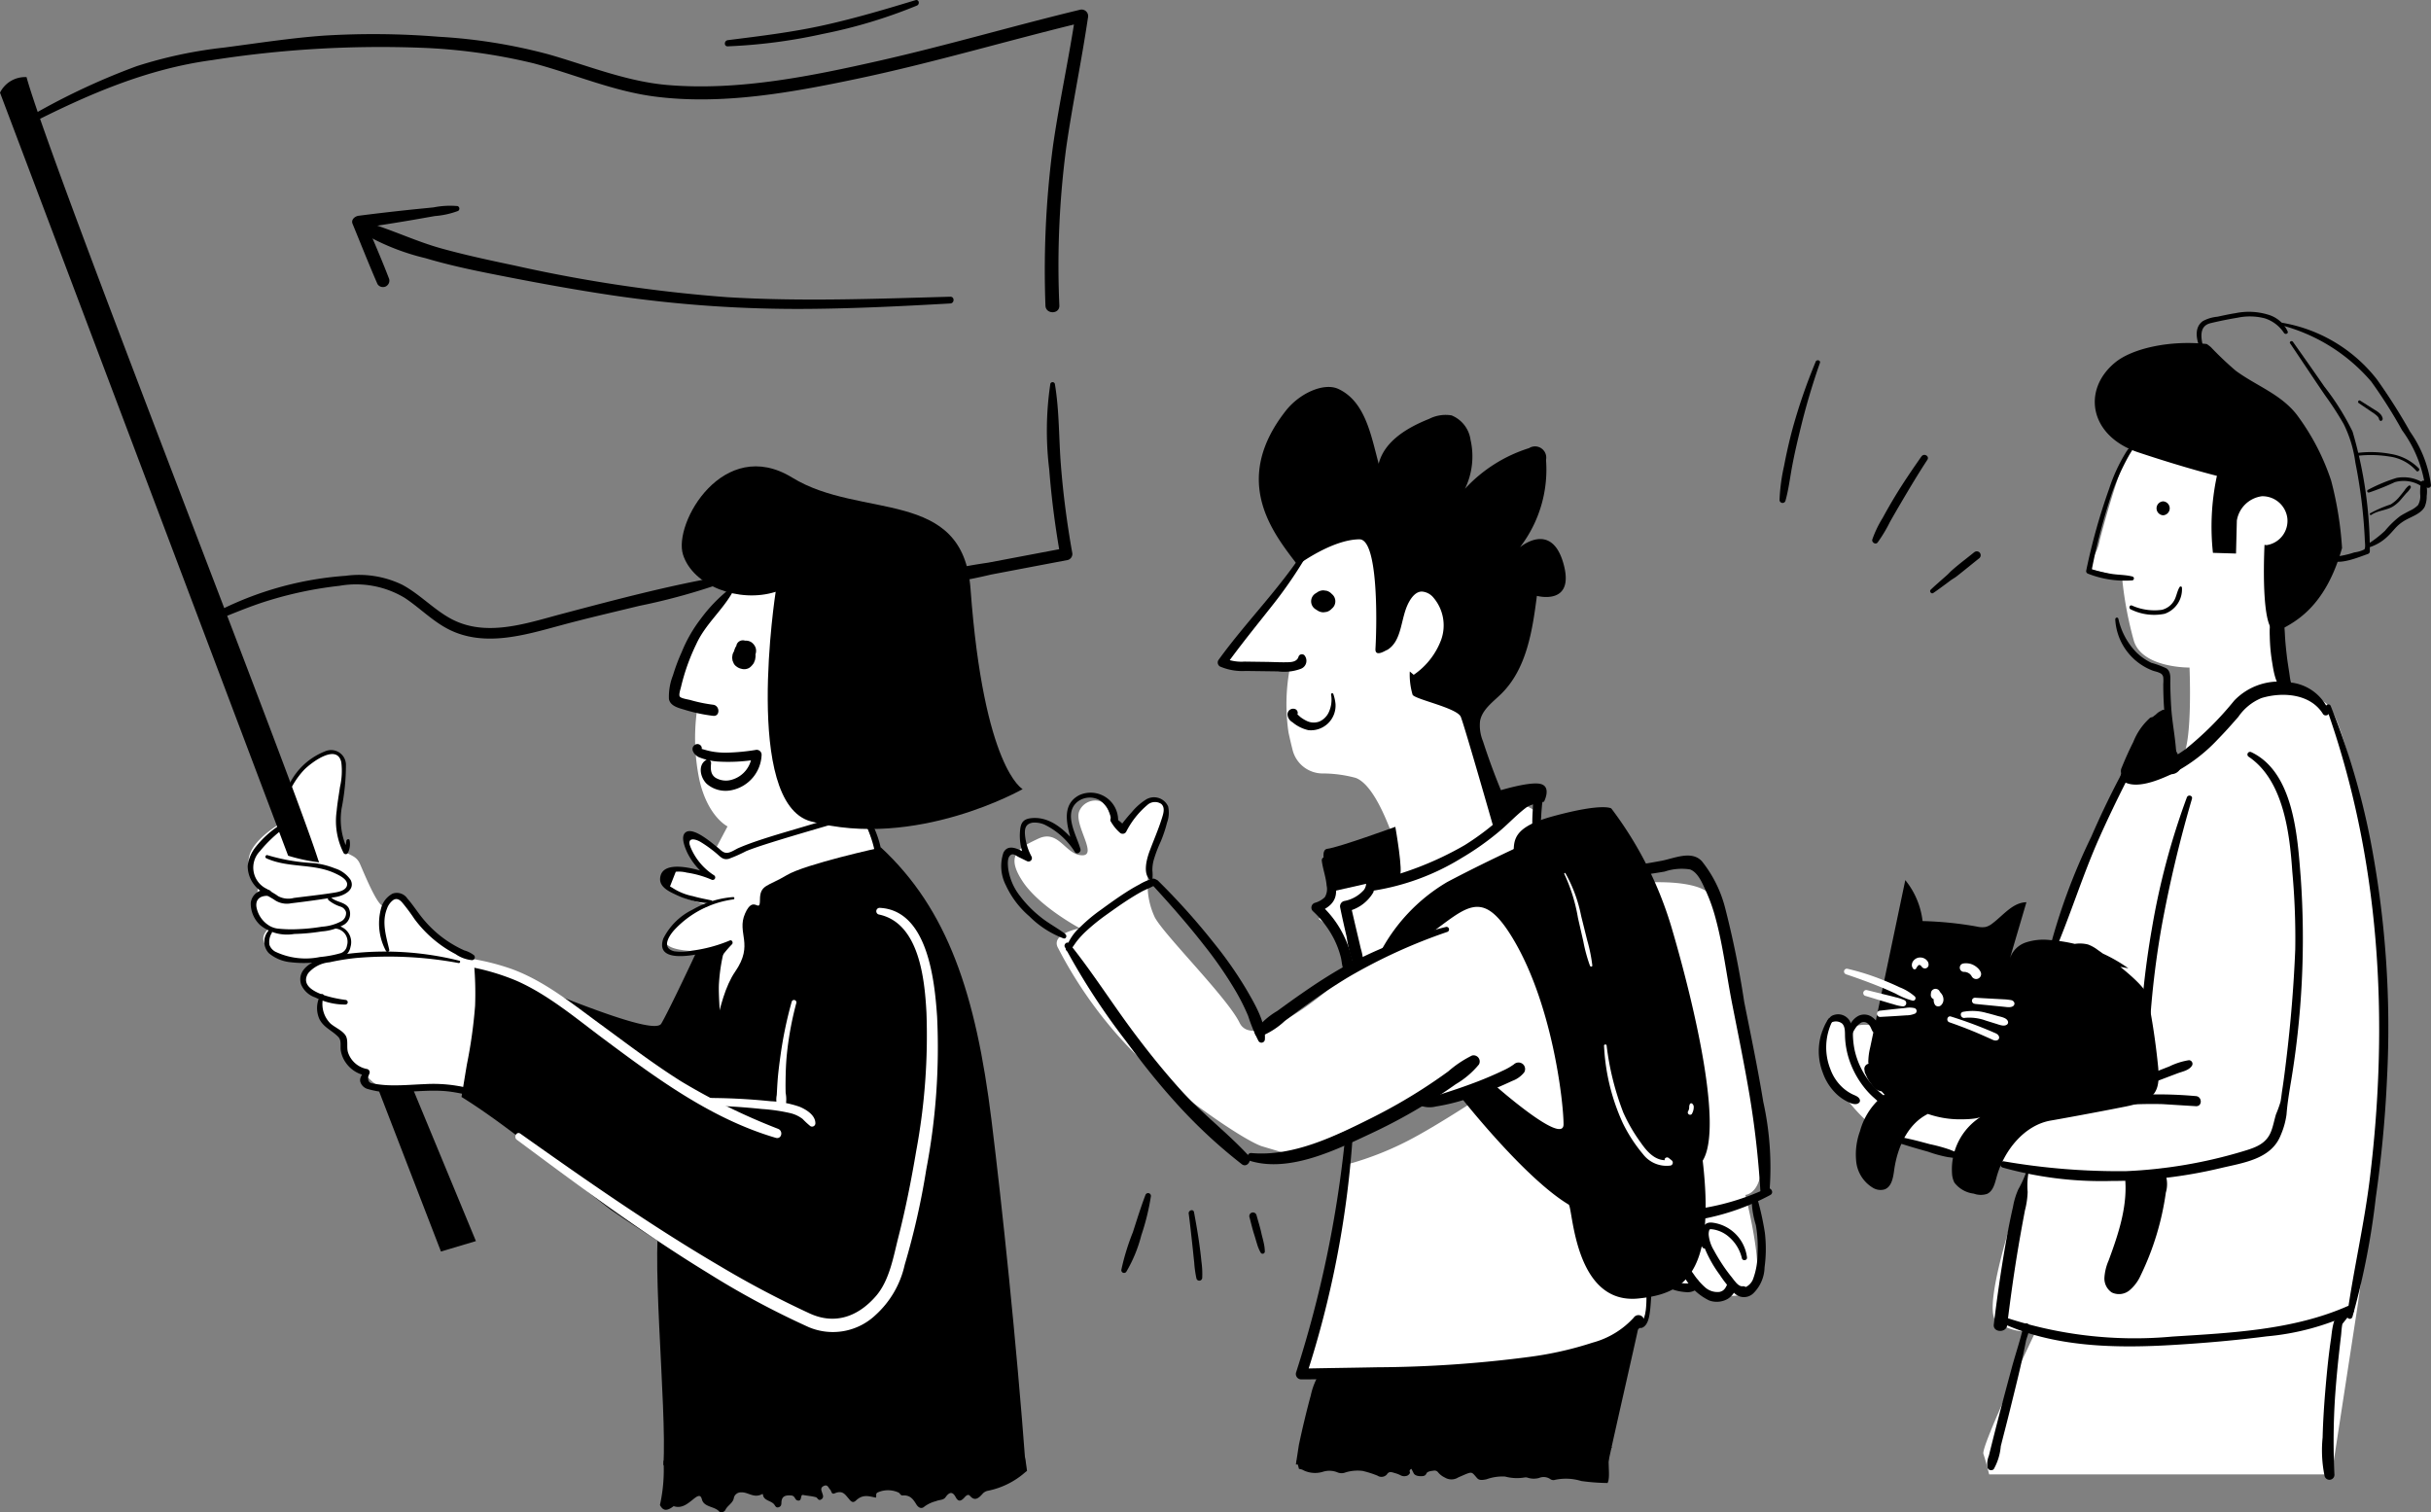 <svg xmlns="http://www.w3.org/2000/svg" width="225.02" height="140" viewBox="0 0 225.02 140"><rect x="0" y="0" width="225.02" height="140" fill="#808080" stroke="none"/><g transform="translate(-1269.255 -2968.612)"><g transform="translate(1330.337 3103.327)"><path d="M1374.149,3125.57c-6.207-.167-12.441-.126-18.678.01-4.919.106-9.841.26-14.763.393a14.978,14.978,0,0,1-.3,3.939c-.01.052-.021.1-.032.153.23.414.517.685,1.27.1.789.274,1.369-.29,1.919-.722.458-.36.607-.243.7.11.2.742,1.215.612,1.627,1.141.093.118.448.023.545-.185.192-.411.729-.64.786-1.133a.661.661,0,0,1,.662-.486c.676-.04,1.166.579,1.955.16.016-.009.067.006.068.017.036.6.769.574,1.05.948.108.146.167.344.441.24.224-.085.217-.29.223-.442.027-.581.383-.676.908-.636.351.027.334.388.553.454.5.152.242-.563.54-.5.4.08.821.1,1.193.21.172.052.22.393.518.183.241-.169.12-.4.061-.588-.067-.214-.2-.466.127-.63.389-.194.445.168.608.325.134.13.109.486.423.349.715-.308.952.093,1.255.442.168.192.37.55.71.226.661-.63,1.235-.383,1.848-.271.089-.15-.059-.314.133-.465a2.338,2.338,0,0,1,2,.012c.094.1.2.26.309.251.764-.063,1.026.388,1.319.855.128.2.419.475.748.16a3.126,3.126,0,0,1,1.063-.49c.29-.135.672-.073.873-.357.442-.631.724-.41.941-.008.2.377.435.449.806.033.152-.17.345-.352.515-.154.43.5.782.253,1.179-.207a.9.9,0,0,1,.49-.267,7.445,7.445,0,0,0,3.448-1.713l.163-.125C1374.3,3126.455,1374.229,3126.012,1374.149,3125.57Z" transform="translate(-1340.372 -3125.46)"/></g><g transform="translate(1389.267 3102.574)"><path d="M1437.771,3127.9c.367-.67-.226-2.715.429-3.316-6.3.077-13.219,1.413-19.5,1.36q-4.86-.04-9.714-.116c.087.255.159.511.222.768a1,1,0,0,1,.435.136,2.463,2.463,0,0,0,1.81.119,1.988,1.988,0,0,1,1.324.065.968.968,0,0,0,.749,0,3.788,3.788,0,0,1,1.569-.136,9.367,9.367,0,0,1,1.379.437.67.67,0,0,0,.863-.1c.219-.351.46-.214.808-.118a2.551,2.551,0,0,1,.473.188.7.7,0,0,0,.459.071.486.486,0,0,0,.368-.224c.127-.136-.154-.27.171-.447.084.164.146.288.21.411.083.164.315.277.712.27s.415-.167.493-.291c.09-.141.367-.188.624-.217a.406.406,0,0,1,.423.143,1.815,1.815,0,0,0,.638.493,1.169,1.169,0,0,0,1.238-.016c1.359-.585,1.166-.58,1.732.056.161.18.355.234.882.118a4.358,4.358,0,0,1,1.714-.253,4.259,4.259,0,0,0,1.862.077.651.651,0,0,1,.269.042,1.841,1.841,0,0,0,1.024.011,1.09,1.09,0,0,1,1.035.106.476.476,0,0,0,.436.069,4.842,4.842,0,0,1,2.433.109A19.211,19.211,0,0,0,1437.771,3127.9Z" transform="translate(-1408.984 -3124.583)"/></g><g transform="translate(1330.805 3019.798)"><path d="M1349.613,3028.919a52.638,52.638,0,0,0-5.986,7.527,10,10,0,0,0-1.658,5.748l1.955.3a18.93,18.93,0,0,0,.178,6.7c.77,3.438,2.608,4.326,2.608,4.326l-1.067,2.015a5.907,5.907,0,0,0-1.719-1.3c-.651-.178-1.007.415-.592,1.481a8.183,8.183,0,0,0,1.3,2.074s-2.607-.533-3.5.178,1.126,2.074,1.956,2.312,1.955.592,1.955.592-3.14.948-4.029,2.786,4.74,1.363,4.74,1.363-.533,5.393,0,6.1,6.993-5.808,6.993-5.808,8.712-7.645,8.475-8.119.059,1.008-3.734-9.541a116.136,116.136,0,0,1-5.156-19.438Z" transform="translate(-1340.918 -3028.208)" fill="#fff"/></g><g transform="translate(1363.156 3014.168)"><path d="M1447.6,3081.8c-.711-4.8-3.259-20.86-4.445-22.7s-7.349-1.482-10.608-.711a16.4,16.4,0,0,1-4.919.593s.059-5.867-.356-7.112-2.785-1.659-3.556-1.481-2.608-7.112-2.845-8.653,2.845-9.778.474-13.156-8.178-6.934-8.178-6.934l-9.66,1.719.084.123,1.931,2.84s-1.482,3.971-3.556,5.926-3.911,4.623-3.822,5.126,3.111.267,4.089.267a10.752,10.752,0,0,1,1.866.178,17.9,17.9,0,0,0-.148,6.075q.2.922.378,1.616a2.873,2.873,0,0,0,2.7,2.178,11.821,11.821,0,0,1,3.147.412c1.392.533,2.548,3.112,3.229,4.89s-1.659,3.022-3.555,3.793-3.083,4.385-3.083,4.385,2.371,1.6,2.608,2.548-.119,2.607-1.956,4.147-6.875,5.216-8,2.9-6.952-8.091-7.841-9.75a7.079,7.079,0,0,1-.119-5.749c1.3-3.141,1.421-3.955.978-4.793s-2.281-.067-3.052,1.474-1.778.178-2.133-.948-2.134-1.067-2.667.178,1.778,4.148.237,4.089-2.134-2.43-4.03-1.541-3.022,1.541-1.482,3.912,5.334,4.385,5.334,4.385-2.826.5-2,1.868a39.859,39.859,0,0,0,10.49,12.8c6.578,5.037,8.356,5.511,8.356,5.511l2.784.829s9.719-4.445,11.556-5.037,2.548.356,4.8-.711,4.5-1.9,4.5-1.9-5.749,3.911-9.3,5.866a28.973,28.973,0,0,1-6.578,2.667s-1.362,10.016-2.548,14.342-1.3,4.86-1.3,4.86,10.429.948,17.482-.059,11.141-1.956,12.208-2.726a4.756,4.756,0,0,0,2.074-4.208c.059-2.37.059-2.134,1.363-1.363a4.576,4.576,0,0,0,3.082.3,2.231,2.231,0,0,0,2.074,1.007c1.422-.118,2.845.356,3.5-1.363s-.948-8-.948-8S1448.307,3086.6,1447.6,3081.8Zm-12.211-2.151a71.987,71.987,0,0,1-3.871-7.665c-.344-.889-.607-2.064.171-2.811.437-.42,1.049-.442,1.528-.8.537-.406.976-.928,1.488-1.362.54-.458,1.324.321.781.781-.11.094-.218.192-.325.3a.53.53,0,0,1,.072.263c.019,1.836.368,3.66.5,5.49a32.427,32.427,0,0,0,.669,5.386C1436.538,3079.824,1435.685,3080.22,1435.385,3079.654Z" transform="translate(-1378.584 -3021.653)" fill="#fff"/></g><g transform="translate(1437.821 3006.519)"><path d="M1494.461,3014.943l-.051.138a95.256,95.256,0,0,0-3.09,9.7c-.415,2.43-2.252,2.43,0,2.963s2.074.771,2.074.771a34.162,34.162,0,0,0,1.067,5.63c.771,2.548,5.156,2.489,5.156,2.489s.3,6.934-.652,8.238-4.741,1.244-5.156,1.9-6.756,14.52-7.586,17.779-5.926,10.964-9.541,9.9-4.86-4.03-5.867-4.5a3.229,3.229,0,0,0-2.489,0c-.533.178-.711-.889-1.126-.83s-1.9.118-1.659,2.726,3.674,6.874,5.867,8,13.275,3.319,13.275,3.319-4.623,12.8-2.9,14.045a4.882,4.882,0,0,0,3.615.83s-5.1,10.667-4.86,11.379.533,1.9.533,1.9h31.706l2.37-15.409s3.378-22.934,2.371-33.246-3.734-21.394-5.1-22.579-3.852-1.778-3.971-2.252-1.3-4.978-1.185-6.815,1.9-7.171,2.193-9.008-10.786-9.423-12.031-9.245-2.981,2.241-2.981,2.241" transform="translate(-1465.515 -3012.747)" fill="#fff"/></g><g transform="translate(1292.266 3038.156)"><path d="M1321.533,3072.175c-7.112-4.445-10.016-6.934-10.9-8.3s-1.482-1.067-1.9-.118-1.778-2.371-2.37-3.734-1.9-.3-1.9-3.141.533-5.215.178-6.578-2.252-.711-4.03,1.185a4.649,4.649,0,0,0-.948,4.385s-3.734,1.9-3.615,3.971,1.363,1.837.593,3.319.889,2.548,1.185,2.726-1.245.77.237,2.193,4.208.711,4.622.711-2.052.747-1.53,2.3,1.53.6,1.53,2.145,1.885,2.41,2.158,3.457a4.346,4.346,0,0,0,1.754,2.647c.77.355.948,2.014,4.682,1.362a13.872,13.872,0,0,1,8.3,1.126C1321.3,3082.6,1321.533,3072.175,1321.533,3072.175Z" transform="translate(-1296.047 -3049.582)" fill="#fff"/></g><g transform="translate(1311.979 3056.022)"><path d="M1343.286,3080.723l.038.689s-.607-5.826-.5-7.391a16.49,16.49,0,0,1,.631-3.638l-2.757.8s-2.47,5.285-3.217,6.549-11.547-3.5-15.223-4.825a11.794,11.794,0,0,0-2.092-.557,31.281,31.281,0,0,1,.085,3.733,44.813,44.813,0,0,1-.758,5.418c-.169,1-.331,2.009-.5,3.015,4.665,2.88,10.671,8.067,13.832,10.45a128.948,128.948,0,0,0,12.006,7.352l4.366-16.083Z" transform="translate(-1318.999 -3070.383)"/></g><g transform="translate(1330.085 3047.06)"><path d="M1340.652,3117.126h33.527c-.864-11.584-2.163-23.891-3.152-31.915-1.444-11.7-4.052-19.526-10.233-25.262,0,0-7.008,1.53-8.731,2.57s-2.47.856-2.47,2.263-.575-.551-1.379,1.284.861,2.814-.919,5.384-2.126,8.075-2.872,10.338-2.413,7.931-3.906,11.479C1339.313,3096.125,1341.017,3111.892,1340.652,3117.126Z" transform="translate(-1340.079 -3059.949)"/></g><g transform="translate(1269.255 2975.74)"><path d="M1298.8,3049.609l-.089-.216c-2.52-7.947-24.705-64.153-27-72.473a2.6,2.6,0,0,0-2.456,1.438l26.671,70.635A16.875,16.875,0,0,0,1298.8,3049.609Z" transform="translate(-1269.255 -2976.91)"/></g><g transform="translate(1304.27 3069.442)"><path d="M1313.285,3086.113c-.374.005-.751-.02-1.118-.028-.715-.017-1.429-.045-2.144-.077l5.8,15.02,3.238-.964Z" transform="translate(-1310.023 -3086.008)"/></g><g transform="translate(1295.42 3038.068)"><path d="M1299.88,3054.661a7.543,7.543,0,0,1,1.835-3.389c.638-.647,3.033-2.469,3.431-.69a6.623,6.623,0,0,1-.124,2.3c-.107.74-.239,1.477-.307,2.223a6.53,6.53,0,0,0,.641,3.87.23.23,0,0,0,.4,0,1.842,1.842,0,0,0,.161-1.159c-.035-.187-.283-.116-.3.041a2.658,2.658,0,0,1-.253.887h.4a6.493,6.493,0,0,1-.588-3.891,20.988,20.988,0,0,0,.4-4.058,1.377,1.377,0,0,0-1.943-1.219,6.227,6.227,0,0,0-3.9,5.066c-.008.094.137.11.161.021Z" transform="translate(-1299.719 -3049.479)"/></g><g transform="translate(1292.175 3044.75)"><path d="M1297.656,3060.563c2.018.93,4.353.461,6.36,1.392.409.19,1.334.616,1.1,1.208-.161.4-.754.524-1.135.586-1.245.2-2.505.331-3.756.491a1.99,1.99,0,0,1-1.461-.166c-.082-.059-.16-.116-.245-.169-.259-.16-.521-.312-.77-.487a2.18,2.18,0,0,1-.673-3.5,12.59,12.59,0,0,1,2.466-2.3c.192-.155-.054-.46-.26-.338a9.079,9.079,0,0,0-2.553,2.193,3.451,3.451,0,0,0-.78,1.8,2.833,2.833,0,0,0,1.337,2.415,9.9,9.9,0,0,0,.929.6c.118.07.221.139.268.173a2.037,2.037,0,0,0,1.5.274c1.371-.162,2.755-.352,4.116-.579.738-.122,1.839-.648,1.378-1.582a2.727,2.727,0,0,0-1.455-1.069,7.342,7.342,0,0,0-1.935-.487,17.947,17.947,0,0,1-4.306-.736c-.16-.061-.274.207-.118.279Z" transform="translate(-1295.941 -3057.259)"/></g><g transform="translate(1292.459 3050.999)"><path d="M1303.47,3065.465a3.322,3.322,0,0,0,1.138.613.773.773,0,0,1,.49.5.874.874,0,0,1-.4.828,4.441,4.441,0,0,1-1.833.524,16.947,16.947,0,0,1-2.146.223,11.871,11.871,0,0,1-1.976-.052,2.017,2.017,0,0,1-.92-.379,2.548,2.548,0,0,1-1.016-1.61c-.111-.758.4-1.074,1.105-1.037.349.019.349-.525,0-.543a1.39,1.39,0,0,0-1.634,1.177,2.739,2.739,0,0,0,.884,2.084,3.944,3.944,0,0,0,3.141.809,18.532,18.532,0,0,0,2.54-.235,4.766,4.766,0,0,0,2.1-.644,1.173,1.173,0,0,0,.377-1.567c-.381-.545-1.158-.488-1.606-.94-.157-.159-.4.082-.245.244Z" transform="translate(-1296.272 -3064.534)"/></g><g transform="translate(1293.72 3054.289)"><path d="M1304.382,3068.649a1.226,1.226,0,0,1,1.007,1.58.857.857,0,0,1-.563.686,10.287,10.287,0,0,1-1.944.363,6.522,6.522,0,0,1-4.116-.491,1.186,1.186,0,0,1-.551-.627,1.611,1.611,0,0,1,.221-1.116.188.188,0,0,0-.324-.19,1.546,1.546,0,0,0,.054,2.076,3.7,3.7,0,0,0,2.054.834,9.994,9.994,0,0,0,2.917-.088c.392-.056.781-.125,1.169-.21a2.453,2.453,0,0,0,.98-.353,1.336,1.336,0,0,0,.43-.764,1.549,1.549,0,0,0-1.257-1.98c-.183-.034-.263.244-.077.281Z" transform="translate(-1297.739 -3068.366)"/></g><g transform="translate(1307.213 3056.974)"><path d="M1313.579,3071.978c1.6.322,3.281.282,4.9.566a21.213,21.213,0,0,1,4.76,1.347c2.948,1.276,5.578,3.513,8.14,5.42,4.92,3.665,9.947,7.387,15.913,9.144.545.161.724-.625.229-.828a58.152,58.152,0,0,1-8.983-4.4c-2.589-1.627-5.018-3.489-7.484-5.292-2.583-1.889-5.213-4.037-8.253-5.126a21.754,21.754,0,0,0-4.561-1.054,15.158,15.158,0,0,0-4.66-.131.183.183,0,0,0,0,.35Z" transform="translate(-1313.449 -3071.492)" fill="#fff"/></g><g transform="translate(1316.948 3052.646)"><path d="M1324.923,3087.917c5.785,4.3,11.561,8.594,17.721,12.356a78.186,78.186,0,0,0,9.313,5,5.744,5.744,0,0,0,6.181-1.13,8.853,8.853,0,0,0,2.693-4.642,69.334,69.334,0,0,0,2-8.843,60.049,60.049,0,0,0,1-14.136c-.227-3.3-.855-9.857-5.323-10.067a.313.313,0,0,0-.083.613c3.753.768,4.253,5.984,4.42,9.068a58.328,58.328,0,0,1-.945,12.806c-.453,2.682-.979,5.355-1.652,7.99-.463,1.813-.819,4.014-2.085,5.468-1.631,1.875-3.753,2.673-6.093,1.616a89.37,89.37,0,0,1-8.354-4.408c-6.365-3.732-12.443-7.984-18.458-12.25-.345-.244-.659.316-.329.563Z" transform="translate(-1324.783 -3066.452)" fill="#fff"/></g><g transform="translate(1331.146 3023.092)"><path d="M1346.957,3032.078a14.36,14.36,0,0,0-2.694,2.8,13.078,13.078,0,0,0-1.732,3.03,17.868,17.868,0,0,0-.818,2.176,5.366,5.366,0,0,0-.369,2.185c.122.683.965.844,1.522,1.017a14.96,14.96,0,0,0,2.568.539c.653.084.648-.945,0-1.026a14,14,0,0,1-2.1-.432c-.205-.058-.856-.147-.983-.32s.076-.726.118-.931a19.083,19.083,0,0,1,1.406-3.931c.825-1.819,2.4-3.1,3.369-4.824.1-.17-.106-.411-.284-.284Z" transform="translate(-1341.315 -3032.043)"/><g transform="translate(2.211 14.393)"><path d="M1344.086,3048.891c-.475.374.009.962.4,1.132a5.812,5.812,0,0,0,1.746.4,16.142,16.142,0,0,0,3.6-.189l-.449-.45a2.558,2.558,0,0,1-1.813,2.307,1.885,1.885,0,0,1-1.537-.16c-.49-.318-.475-.848-.424-1.367a.321.321,0,0,0-.479-.275c-.781.491-.5,1.644.068,2.191a2.668,2.668,0,0,0,2.326.589,3.468,3.468,0,0,0,2.76-3.285.457.457,0,0,0-.569-.433,19.36,19.36,0,0,1-2.684.249,7.272,7.272,0,0,1-1.268-.094,6.583,6.583,0,0,1-.673-.155c-.094-.027-.194-.05-.286-.082a.21.21,0,0,1-.125-.051c-.076-.093-.094-.022-.055.213.364-.344-.163-.83-.536-.537Z" transform="translate(-1343.889 -3048.801)"/></g></g><g transform="translate(1330.54 3051.651)"><path d="M1347.185,3065.295a8.84,8.84,0,0,0-3.75,1.161,5.948,5.948,0,0,0-2.711,2.675c-1.038,3.016,5.261,1,6.261.586l-.2-.352c-2.693,2.72-3.516,6.648-4.124,10.294h.472c-.044-.229-.093-.457-.142-.685s-.448-.186-.422.057.052.462.083.692.427.366.481.065c.642-3.592,1.287-7.413,3.948-10.126.135-.138,0-.435-.2-.351a13.5,13.5,0,0,1-3.542.948,4.806,4.806,0,0,1-1.609.054c-1.226-.306-.468-1.441.01-1.973a9.129,9.129,0,0,1,5.482-2.832c.12-.017.093-.224-.029-.214Z" transform="translate(-1340.609 -3065.294)"/></g><g transform="translate(1381.968 3018.974)"><path d="M1408.805,3027.346c-2.369,3.821-5.636,7.012-8.258,10.65a.432.432,0,0,0,.155.588,5.24,5.24,0,0,0,2.377.411l2.984.039a4.4,4.4,0,0,0,2.126-.241.79.79,0,0,0,.321-1.252.329.329,0,0,0-.545.143c-.116.4-.532.49-.908.5-.7.025-1.4-.019-2.1-.028l-1.989-.027a4.091,4.091,0,0,1-1.835-.293l.155.588c1.333-1.85,2.771-3.613,4.181-5.4a41.174,41.174,0,0,0,3.689-5.474.2.2,0,0,0-.354-.206Z" transform="translate(-1400.486 -3027.248)"/></g><g transform="translate(1385.775 3004.431)"><path d="M1418.891,3036.655l.364.308a6.808,6.808,0,0,0,2.542-3.244,3.963,3.963,0,0,0-.731-3.92,1.526,1.526,0,0,0-1.056-.543c-.537,0-.936.5-1.195.972-.807,1.472-.582,3.569-2.02,4.437.017-.076-1.132.776-1.081-.107.161-2.811.213-10.142-1.478-10.137-2.544.009-5.726,2.383-5.726,2.383-2.2-2.883-6.225-7.73-1.106-14.271,1.308-1.671,3.562-2.641,4.87-2.035,2.493,1.154,3.026,4.271,3.739,6.926.533-2.1,2.657-3.349,4.666-4.151a3.363,3.363,0,0,1,2.078-.325,2.867,2.867,0,0,1,1.761,2.275,6.884,6.884,0,0,1-.516,4.517,13.588,13.588,0,0,1,5.93-3.761,1.037,1.037,0,0,1,1.57,1.084,11.783,11.783,0,0,1-2.411,8.092s2.9-2.47,4.02,1.5-2.454,3-2.454,3c-.417,3.247-.956,6.751-3.283,9.053-.776.767-1.778,1.458-1.978,2.53a3.859,3.859,0,0,0,.267,1.866,62.039,62.039,0,0,0,2.346,6.126l-1.344,1.945s-2.713-9.5-3.052-10.322-4.168-1.6-4.458-2.035A6.588,6.588,0,0,1,1418.891,3036.655Z" transform="translate(-1404.918 -3010.316)"/></g><g transform="translate(1390.619 3023.261)"><path d="M1412.37,3032.508l-.09-.04.42.545-.005-.027a1.015,1.015,0,0,0-.709-.709l-.281-.038a1,1,0,0,0-.513.138l-.025.016-.062.04-.12.078a.861.861,0,0,0,0,1.488l.12.077.057.037.029.019a1.011,1.011,0,0,0,.513.139l.281-.038a1.019,1.019,0,0,0,.709-.708l.005-.028-.42.545.09-.041a.877.877,0,0,0,.311-.311.871.871,0,0,0,0-.873.887.887,0,0,0-.311-.311Z" transform="translate(-1410.559 -3032.24)"/></g><g transform="translate(1384.729 3066.286)"><path d="M1403.961,3092.127c3.679,1.1,7.995-1.054,11.261-2.586a50.417,50.417,0,0,0,5.211-2.829q1.3-.806,2.543-1.69a8.018,8.018,0,0,0,2.146-1.828.569.569,0,0,0-.637-.828,10.184,10.184,0,0,0-2.2,1.468q-1.163.846-2.375,1.625a50.436,50.436,0,0,1-4.683,2.667c-3.378,1.691-7.306,3.62-11.164,3.27-.43-.039-.489.616-.1.732Z" transform="translate(-1403.701 -3082.334)"/></g><g transform="translate(1385.4 3054.408)"><path d="M1422.179,3068.513a39.117,39.117,0,0,0-9.45,3.682c-1.39.779-2.722,1.655-4.028,2.566-.721.5-1.433,1.019-2.144,1.535a6.942,6.942,0,0,0-2.019,1.781.4.4,0,0,0,.451.586,7.265,7.265,0,0,0,2.268-1.442q1-.757,2.012-1.487c1.262-.908,2.554-1.777,3.885-2.581a50.165,50.165,0,0,1,9.151-4.181.239.239,0,0,0-.127-.46Z" transform="translate(-1404.482 -3068.504)"/></g><g transform="translate(1375.893 3050.038)"><path d="M1393.5,3063.973c1.653,1.8,3.246,3.614,4.749,5.543a36.727,36.727,0,0,1,2.92,4.241,19.976,19.976,0,0,1,1.139,2.278,14.867,14.867,0,0,0,.96,2.323.318.318,0,0,0,.588-.159c.1-1.546-.947-3.293-1.695-4.589a36.546,36.546,0,0,0-3-4.3,63.848,63.848,0,0,0-5.2-5.8c-.3-.3-.743.153-.46.46Z" transform="translate(-1393.413 -3063.416)"/></g><g transform="translate(1367.793 3055.861)"><path d="M1384.01,3070.612a63.653,63.653,0,0,0,5.674,8.726c1.36,1.847,2.779,3.657,4.312,5.365a47.49,47.49,0,0,0,6.4,6.017c.477.364.993-.394.618-.8-1.955-2.119-4.275-3.87-6.223-6.015-1.54-1.7-2.978-3.484-4.351-5.316-2.048-2.731-3.874-5.643-6.011-8.3-.2-.248-.552.068-.422.325Z" transform="translate(-1383.982 -3070.196)"/></g><g transform="translate(1395.966 3041.736)"><path d="M1442,3103.558c.687-.2.763-1.252.833-1.829a28.788,28.788,0,0,0,.064-4.571c-.145-3.81-.313-7.775-1.507-11.42a54.323,54.323,0,0,0-2.863-6.454,47.015,47.015,0,0,1-2.125-5.407,92.145,92.145,0,0,1-2.99-11.345,33.455,33.455,0,0,1-.677-4.489,18.045,18.045,0,0,1,.057-2.692,4.815,4.815,0,0,1,.128-.833c.039-.137.021-.033-.081.016.414-.2.119-.933-.319-.757a10.32,10.32,0,0,0-3.191,2.26,24.182,24.182,0,0,1-3.68,2.822,29.984,29.984,0,0,1-8.543,3.321l.439.755c.224-.263.446-.526.668-.79a.379.379,0,0,0-.536-.536q-.387.343-.77.687c-.272.244-.073.819.319.771a22.01,22.01,0,0,0,8.11-3,25.654,25.654,0,0,0,3.539-2.5c1.259-1.057,2.308-2.363,3.866-3l-.319-.757c-.484.241-.441,1.353-.468,1.754a18.731,18.731,0,0,0,.126,3.888,76.212,76.212,0,0,0,2.245,10.183,57.435,57.435,0,0,0,3.8,10.435,38.3,38.3,0,0,1,3.108,7.5,35.305,35.305,0,0,1,.838,5.7c.184,1.964.342,3.934.364,5.906.007.6.256,3.667-.563,3.913a.238.238,0,0,0,.126.459Z" transform="translate(-1416.785 -3053.75)"/></g><g transform="translate(1389.197 3073.726)"><path d="M1413.455,3091.327a105.213,105.213,0,0,1-4.53,21.612.5.5,0,0,0,.479.63c4.624-.023,9.248-.057,13.865-.337,4.463-.27,9.127-.621,13.387-2.076a9.007,9.007,0,0,0,4.355-2.646.531.531,0,1,0-.837-.647,7.917,7.917,0,0,1-3.791,2.3,32.378,32.378,0,0,1-5.8,1.315,111.984,111.984,0,0,1-14.17.969c-2.335.048-4.67.072-7.005.124l.48.63a91.243,91.243,0,0,0,4.262-21.876c.027-.451-.642-.432-.691,0Z" transform="translate(-1408.903 -3090.995)"/></g><g transform="translate(1411.843 3047.808)"><path d="M1435.73,3063.977c2.958-.51,5.93-.908,8.9-1.341.713-.1,1.424-.212,2.133-.331a4.948,4.948,0,0,1,2.348-.2c.757.279,1.147,1.3,1.478,2.007a15.974,15.974,0,0,1,.9,2.551c.692,2.561,1.006,5.238,1.518,7.842.554,2.814,1.131,5.625,1.609,8.453a84.464,84.464,0,0,1,1.005,8.833.43.43,0,0,0,.859,0,28.179,28.179,0,0,0-.588-8.188c-.509-3.1-1.149-6.174-1.766-9.252a86.642,86.642,0,0,0-1.759-8.67,11.453,11.453,0,0,0-2.159-4.339c-.957-1.026-2.553-.26-3.72-.04-3.635.691-7.373,1.014-10.952,1.963-.467.124-.264.791.2.712Z" transform="translate(-1435.269 -3060.82)"/><g transform="translate(9.232 30.79)"><path d="M1457.706,3096.7a22.606,22.606,0,0,1-5.506,1.752,12.633,12.633,0,0,1-3.086.185,10.048,10.048,0,0,1-1.384-.206,6.356,6.356,0,0,0-1.373-.3.338.338,0,0,0-.29.5c.517.806,1.858,1.014,2.73,1.082a12.244,12.244,0,0,0,3.327-.262,21.883,21.883,0,0,0,5.933-2.148c.4-.214.05-.788-.352-.6Z" transform="translate(-1446.018 -3096.668)"/></g><g transform="translate(4.885 8.705)"><path d="M1441.74,3073.37a8.346,8.346,0,0,0,3.767-1.67l-.537-.538a6.8,6.8,0,0,1-1.586,1.79,6.409,6.409,0,0,1-.965.636c-.186.1-.376.2-.571.279a5.464,5.464,0,0,1-.562.163.469.469,0,0,0,.249.9q1-.276,1.983-.634c.338-.125.671-.258,1-.4a4.027,4.027,0,0,0,.981-.5.482.482,0,0,0,.075-.581.494.494,0,0,0-.542-.22,5.615,5.615,0,0,0-.99.418q-.425.186-.857.356-.937.368-1.9.658l.249.9c.231-.077.439-.2.662-.291.2-.087.406-.181.6-.286a7.567,7.567,0,0,0,1.145-.762,6.825,6.825,0,0,0,1.7-2.038c.176-.319-.2-.778-.537-.537a17.687,17.687,0,0,1-1.641,1.1,6.557,6.557,0,0,1-1.805.686c-.309.068-.247.587.076.56Z" transform="translate(-1440.957 -3070.955)"/></g></g><g transform="translate(1389.204 3091.15)"><path d="M1437.744,3124.5c.75-3.528,2.988-13.218,2.939-13.216-.951.035-2.406,3.136-10.45,3.718s-19.111.855-19.111.855a6.27,6.27,0,0,0-.825,2.034q-.619,2.293-1.109,4.618l-.277,1.8Z" transform="translate(-1408.911 -3111.283)"/></g><g transform="translate(1484.558 3033.816)"><path d="M1519.946,3044.791c4.989,13.983,5.833,28.911,4.047,43.57-.521,4.276-1.507,8.466-2.108,12.723a.255.255,0,0,0,.492.136,70.117,70.117,0,0,0,2.161-11.042c.518-3.65.872-7.324,1.038-11.008a91.44,91.44,0,0,0-1.587-22.344,68.594,68.594,0,0,0-3.624-12.151c-.1-.253-.516-.153-.42.116Z" transform="translate(-1519.931 -3044.529)"/></g><g transform="translate(1462.356 3007.611)"><path d="M1500.024,3014.038a15.514,15.514,0,0,0-3.813,6.218,56.4,56.4,0,0,0-2.122,7.572.251.251,0,0,0,.172.3,9.3,9.3,0,0,0,4.111.613.184.184,0,0,0,0-.353c-.647-.169-1.343-.146-2.005-.257a15.19,15.19,0,0,1-1.975-.477l.172.3a55.716,55.716,0,0,1,1.9-7.271,22.629,22.629,0,0,1,1.6-3.536,29.589,29.589,0,0,1,2.094-3.013c.058-.079-.064-.157-.13-.1Z" transform="translate(-1494.082 -3014.018)"/></g><g transform="translate(1466.362 3022.901)"><path d="M1498.871,3033.94a4.862,4.862,0,0,0,3.139.406,2.393,2.393,0,0,0,1.592-2.442.119.119,0,0,0-.215-.028c-.245.4-.286.89-.532,1.292a1.8,1.8,0,0,1-1.114.813,5.119,5.119,0,0,1-2.771-.4c-.23-.078-.319.274-.1.359Z" transform="translate(-1498.745 -3031.82)"/></g><g transform="translate(1463.153 3000.363)"><path d="M1516.887,3018.309a21.433,21.433,0,0,0-3.19-6.109c-1.5-1.91-3.738-2.655-5.64-4.056a30.453,30.453,0,0,1-2.3-2.182,3.83,3.83,0,0,0-.382-.289c-3.438-.375-6.91.412-8.491,1.719-3.089,2.553-2.346,6.813,2.147,8.308s7.285,2.175,7.285,2.175a22.406,22.406,0,0,0-.368,7.128l2.136.065.077-3.055a2.707,2.707,0,0,1,2.316-2.249,2.319,2.319,0,0,1,2.357,2.021,2.272,2.272,0,0,1-1.891,2.5.592.592,0,0,1-.222-.025c-.077,1.718-.305,8.8,1.307,7.946,1.454-.769,4.306-2.1,5.87-7.648A32.27,32.27,0,0,0,1516.887,3018.309Z" transform="translate(-1495.01 -3005.579)"/></g><g transform="translate(1468.857 3015.022)"><path d="M1502.273,3023.935a.645.645,0,0,0,0-1.288.645.645,0,0,0,0,1.288Z" transform="translate(-1501.65 -3022.647)"/></g><g transform="translate(1441.026 3050.082)"><path d="M1494.484,3071.631a14.284,14.284,0,0,0-7.27-2.616,5.221,5.221,0,0,0-2.235.228,2.335,2.335,0,0,0-1.493,1.581l1.562-5.31c-1.26.02-2.133,1.2-3.138,1.956a1.712,1.712,0,0,1-.643.335,2.1,2.1,0,0,1-.818-.041,33.02,33.02,0,0,0-5.013-.505,7.367,7.367,0,0,0-1.6-3.791l-3.247,15.48a5.963,5.963,0,0,0-.179,1.386,5.707,5.707,0,0,0,1.507,2.987,6.347,6.347,0,0,0-2.279,3.4,6.265,6.265,0,0,0-.337,2.864,3.219,3.219,0,0,0,1.528,2.358,1.35,1.35,0,0,0,1.1.15c.641-.245.779-1.068.873-1.749.286-2.1,1.232-4.292,3.126-5.233a9.034,9.034,0,0,0,2.983.5c1.7,0,1.936-.246,1.936-.246a5.755,5.755,0,0,0-2.687,5.219,2.127,2.127,0,0,0,.222.887,2.65,2.65,0,0,0,1.792,1.017,1.889,1.889,0,0,0,1.227.027c.565-.256.724-.963.888-1.561.673-2.445,2.57-4.84,5.074-5.241.4-.064,4.111-.736,6.877-1.289s3.2-1.382,3-3.673a64.781,64.781,0,0,0-.988-6.558c-.2-1.067-3.549-3.533-4.606-4.267a3.435,3.435,0,0,0-.9-.5,3.1,3.1,0,0,0-1.3-.042,4.148,4.148,0,0,0-2.357.885" transform="translate(-1469.248 -3063.467)"/></g><g transform="translate(1437.616 3062.84)"><path d="M1466.15,3078.416a5.49,5.49,0,0,0-.51,4.978,5.01,5.01,0,0,0,1.283,1.987,4.189,4.189,0,0,0,.959.673c.3.148.769.375,1.073.152a.273.273,0,0,0,.094-.358c-.112-.265-.463-.354-.7-.477a3.933,3.933,0,0,1-.841-.572,4.284,4.284,0,0,1-1.164-1.729,5.462,5.462,0,0,1,.174-4.441c.142-.24-.207-.428-.365-.213Z" transform="translate(-1465.277 -3078.322)"/></g><g transform="translate(1441.833 3067.078)"><path d="M1470.2,3083.864c.009.049.02.1.027.149l.056-.425a.641.641,0,0,0-.064.458,1.673,1.673,0,0,0,.1.227c.035.079.068.159.1.236a2.848,2.848,0,0,0,.251.43c.1.134.2.269.3.4a.875.875,0,0,0,.293.288c.034.019.07.036.1.053a.883.883,0,0,0,.424.125.519.519,0,0,0,.3-.107.546.546,0,0,0,.179-.259.926.926,0,0,0,0-.455.817.817,0,0,0-.13-.368q-.137-.2-.276-.4a4.135,4.135,0,0,0-.4-.48c-.058-.061-.125-.115-.186-.173a.691.691,0,0,0-.522-.255l.278.076c-.043-.022-.086-.047-.128-.071a.485.485,0,0,0-.537.038.494.494,0,0,0-.173.508Z" transform="translate(-1470.187 -3083.255)"/></g><g transform="translate(1444.64 3073.841)"><path d="M1473.494,3091.454c0-.071,0-.079.005-.025a.19.19,0,0,0,.031.094.388.388,0,0,0,.136.125,1.229,1.229,0,0,0,.3.106q.376.112.752.23c.608.19,1.222.357,1.834.532a11.77,11.77,0,0,0,1.841.5c.5.056.986.156,1.483.207.229.023.238-.3.051-.375-.463-.174-.928-.342-1.385-.53a15.069,15.069,0,0,0-1.841-.505c-.6-.16-1.2-.327-1.806-.463-.246-.054-.491-.108-.738-.16a1.445,1.445,0,0,0-.35-.058.427.427,0,0,0-.186.044l-.052.041c-.047.065-.052.069-.016.01a.14.14,0,0,0-.06.23Z" transform="translate(-1473.455 -3091.129)"/></g><g transform="translate(1454.418 3038.206)"><path d="M1485.049,3088.124a33.887,33.887,0,0,0,10.045,1.242,43.421,43.421,0,0,0,10.082-1.179c2.131-.51,4.752-.819,5.625-3.1a7.157,7.157,0,0,0,.522-1.876c.066-.886.2-1.731.343-2.622a80.5,80.5,0,0,0,.973-19.3c-.3-3.754-.621-9.742-4.58-11.619a.245.245,0,0,0-.247.422c3.227,2.17,3.8,7.059,4.044,10.616a67.27,67.27,0,0,1,.275,7.215c-.137,3.408-.421,6.82-.83,10.206-.113.939-.23,1.878-.374,2.813-.056.364-.091.741-.161,1.1a10.97,10.97,0,0,1-.416,1.149c-.162.525-.253,1.068-.453,1.583-.467,1.208-1.531,1.524-2.693,1.872a44.053,44.053,0,0,1-10.731,1.81,62.462,62.462,0,0,1-11.268-.9.292.292,0,0,0-.156.563Z" transform="translate(-1484.839 -3049.64)"/></g><g transform="translate(1464.046 3076.785)"><path d="M1497.933,3095.156c.339,2.7-.557,5.379-1.5,7.926a4.719,4.719,0,0,0-.383,1.56,1.562,1.562,0,0,0,.68,1.382,1.534,1.534,0,0,0,1.637-.193,3.863,3.863,0,0,0,1.037-1.385,25.662,25.662,0,0,0,2.331-7.665,2.76,2.76,0,0,0-.291-2.225Z" transform="translate(-1496.05 -3094.557)"/></g><g transform="translate(1453.801 3076.839)"><path d="M1487.2,3094.684a10.381,10.381,0,0,1-.809,1.81,6.96,6.96,0,0,0-.49,1.628c-.279,1.208-.512,2.433-.724,3.655-.415,2.4-.756,4.8-1.051,7.217-.1.778,1.221.819,1.247,0,.009-.306.051-.607.04-.914a.546.546,0,0,0-1.068-.144c-.09.293-.127.594-.2.893l1.225.166c.295-2.393.624-4.779,1.026-7.156.192-1.14.4-2.275.615-3.411a7.65,7.65,0,0,0,.249-1.7,7.322,7.322,0,0,1,.113-2,.091.091,0,0,0-.175-.048Z" transform="translate(-1484.121 -3094.62)"/></g><g transform="translate(1454.156 3089.481)"><path d="M1484.672,3110.812c4.966,2.4,10.838,2.478,16.229,2.15,2.849-.173,5.709-.422,8.541-.788a23.513,23.513,0,0,0,7.887-2.119c.456-.239.056-.877-.4-.677-5.038,2.22-10.785,2.472-16.223,2.816a37.958,37.958,0,0,1-15.821-1.9.283.283,0,0,0-.217.514Z" transform="translate(-1484.535 -3109.339)"/></g><g transform="translate(1453.18 3091.114)"><path d="M1487.26,3111.649l-.092.09-.394-.16c-.036-.128.03-.106-.022-.021a1.2,1.2,0,0,0-.069.283c-.07.286-.141.574-.221.857-.259.917-.553,1.825-.8,2.749-.6,2.219-1.19,4.436-1.75,6.664q-.174.692-.344,1.385a2.09,2.09,0,0,0-.131,1.085.352.352,0,0,0,.583.154,5.233,5.233,0,0,0,.651-2.122c.271-1.081.556-2.159.822-3.242.53-2.154,1.081-4.307,1.506-6.48.073-.371.413-1.07.294-1.457a.272.272,0,0,0-.394-.16.269.269,0,1,0,.363.373Z" transform="translate(-1483.398 -3111.241)"/></g><g transform="translate(1484.192 3090.128)"><path d="M1521.388,3111.125l.4-.5a.277.277,0,0,0-.055-.429c-1.192-.59-1.3,1.627-1.4,2.311-.218,1.446-.363,2.9-.49,4.36-.139,1.59-.247,3.183-.287,4.778a11.777,11.777,0,0,0,.186,3.582.465.465,0,0,0,.91-.123,63.015,63.015,0,0,1,.053-7.183q.142-2.024.365-4.041c.063-.559.123-1.119.192-1.677.052-.417.047-1.341.4-1.611l-.287.076.152.028-.163-.4c-.118.179-.237.356-.356.534-.155.231.216.524.39.3Z" transform="translate(-1519.505 -3110.093)"/></g><g transform="translate(1388.434 3032.783)"><path d="M1412.046,3043.46a2.757,2.757,0,0,1-.181,1.544,1.722,1.722,0,0,1-.9.939,1.481,1.481,0,0,1-1.191-.061,3.3,3.3,0,0,1-.6-.374,1.932,1.932,0,0,0-.3-.249c-.037-.015-.016.009-.043.115-.062.239.028.038.075-.031a.389.389,0,0,0-.138-.528.521.521,0,0,0-.755.478.879.879,0,0,0,.456.717,3.48,3.48,0,0,0,1.469.734,2.286,2.286,0,0,0,2.515-2.439,4.05,4.05,0,0,0-.2-.9.107.107,0,0,0-.207.057Z" transform="translate(-1408.014 -3043.326)"/></g><g transform="translate(1391.757 3045.149)"><path d="M1418.538,3057.724s-5.234,1.906-6.3,2.035.614,3.91.614,3.91,5.686-1.26,6.073-1.422S1418.538,3057.724,1418.538,3057.724Z" transform="translate(-1411.884 -3057.724)"/></g><g transform="translate(1400.576 3066.968)"><path d="M1422.228,3086.527a.429.429,0,0,0,.206.634,2.424,2.424,0,0,0,1.306.037,18.477,18.477,0,0,0,2.937-.722c.934-.292,1.847-.647,2.748-1.029q.695-.293,1.377-.615a2.488,2.488,0,0,0,1.117-.8.612.612,0,0,0-.1-.735.625.625,0,0,0-.858,0,5.721,5.721,0,0,1-1.013.579q-1.181.562-2.4,1.03c-.813.31-1.633.6-2.459.869-.426.14-.851.279-1.28.412-.338.1-.938.376-1.289.259l.21.21-.018-.067a.269.269,0,0,0-.484-.063Z" transform="translate(-1422.152 -3083.128)"/></g><g transform="translate(1407.861 3041.135)"><path d="M1430.633,3053.769s2.907-.921,3.974-.678.339,1.647.339,1.647a7.181,7.181,0,0,0-2.568.97c-.581.582-1.6,1.405-1.6-.049A7.259,7.259,0,0,0,1430.633,3053.769Z" transform="translate(-1430.633 -3053.05)"/></g><g transform="translate(1367.923 3049.945)"><path d="M1384.48,3069.978c.274-.286.468-.638.715-.947a8.218,8.218,0,0,1,.779-.835,18.6,18.6,0,0,1,1.934-1.566c.7-.5,1.4-1,2.125-1.459.36-.23.727-.45,1.1-.655.412-.224.88-.379,1.272-.631a.314.314,0,0,0-.24-.57,4.884,4.884,0,0,0-1.252.542c-.422.22-.829.464-1.228.72-.777.5-1.531,1.04-2.275,1.585a14.869,14.869,0,0,0-1.9,1.574,4.69,4.69,0,0,0-1.375,2.042.206.206,0,0,0,.342.2Z" transform="translate(-1384.134 -3063.308)"/></g><g transform="translate(1393.305 3048.518)"><path d="M1415.5,3062c.348.643.879,1.373.4,2.1a3.207,3.207,0,0,1-1.862,1.05.511.511,0,0,0-.348.613c.182.912.392,1.816.6,2.722a13.6,13.6,0,0,0,.666,2.667l.743-.573-.021-.025a.468.468,0,0,0-.731.094c-.037.073-.2.482-.029.132l.686-.088-.022-.026c-.286-.338-.825.025-.717.418l.009.033a.443.443,0,0,0,.731.192c.027-.022.178-.181.074-.1l-.778-.206.008.033a.475.475,0,0,0,.929-.125,5.885,5.885,0,0,0-.247-1.38q-.152-.661-.31-1.321-.321-1.355-.629-2.714l-.348.613a3.721,3.721,0,0,0,2.444-1.752,2.329,2.329,0,0,0-.877-2.649.24.24,0,0,0-.375.289Z" transform="translate(-1413.686 -3061.646)"/></g><g transform="translate(1390.633 3047.973)"><path d="M1411.538,3061.255c.085.8.391,1.558.455,2.371a1.451,1.451,0,0,1-.171,1.081,2.176,2.176,0,0,1-.906.514.465.465,0,0,0-.2.77,9.11,9.11,0,0,1,2.014,2.689,8.49,8.49,0,0,1,.573,1.563c.124.469.092,1.133.477,1.47a.345.345,0,0,0,.532-.068c.323-.451.052-1.173-.079-1.659a9.878,9.878,0,0,0-.646-1.713,9.341,9.341,0,0,0-2.219-2.933l-.2.77c.872-.368,1.669-.849,1.7-1.9a4.994,4.994,0,0,0-.9-3.131.247.247,0,0,0-.418.173Z" transform="translate(-1410.575 -3061.012)"/></g><g transform="translate(1361.927 3041.962)"><path d="M1383.1,3067.13c-.739-.566-1.572-.991-2.3-1.582a10.783,10.783,0,0,1-1.916-1.958,5.306,5.306,0,0,1-1.082-2.532c-.037-.364-.1-.973.2-1.227.259-.217.5.036.781.173l.754.37a.314.314,0,0,0,.425-.426,5.161,5.161,0,0,1-.612-2.1c-.023-.536.093-.924.707-1.033a2.327,2.327,0,0,1,1.076.167,6.86,6.86,0,0,1,2.858,2.575c.193.248.577-.023.5-.293-.344-1.257-1.586-3.23-.328-4.337a1.857,1.857,0,0,1,2.093-.2,2.439,2.439,0,0,1,1.064,1.917c.057.379.66.28.659-.089a2.545,2.545,0,0,0-3.57-2.3c-2.042,1.027-.9,3.545-.5,5.169l.5-.293c-1.085-1.358-2.546-2.93-4.465-2.734-.727.074-.978.409-1.039,1.116a4.912,4.912,0,0,0,.513,2.748l.426-.425c-.7-.317-1.962-1.276-2.48-.248a3.89,3.89,0,0,0,.222,3.024,8.454,8.454,0,0,0,2.176,2.873,8.909,8.909,0,0,0,3.158,2.042c.255.076.351-.259.167-.4Z" transform="translate(-1377.153 -3054.013)"/></g><g transform="translate(1372.033 3042.44)"><path d="M1392.815,3062.127a4.242,4.242,0,0,0-.006-.79,3.588,3.588,0,0,1,.114-.951,12.2,12.2,0,0,1,.658-1.745,12.738,12.738,0,0,0,.587-1.755,2.684,2.684,0,0,0,.1-1.488,1.429,1.429,0,0,0-2.134-.591,5.55,5.55,0,0,0-1.222,1.1,14,14,0,0,0-1.174,1.461l.584-.076a3.86,3.86,0,0,0-1.042-.866.243.243,0,0,0-.331.33,3.874,3.874,0,0,0,.847,1.062.376.376,0,0,0,.584-.075,7.973,7.973,0,0,1,1.956-2.48,1.052,1.052,0,0,1,1.292-.105c.4.346.177.966.043,1.386-.318,1-.732,1.952-1.1,2.932-.268.713-.678,2.1.016,2.707.07.061.21.05.229-.061Z" transform="translate(-1388.919 -3054.57)"/></g><g transform="translate(1337.034 3027.876)"><path d="M1348.569,3038.065c-.02.076-.042.151-.067.226l.076-.18a.29.29,0,0,1-.016.03.9.9,0,0,0-.106.393c0,.033,0,.066,0,.1,0,.063,0,.126,0,.189a3.774,3.774,0,0,1-.03.38l.031-.23c-.01.065-.02.13-.032.194a.676.676,0,0,0-.015.355.8.8,0,0,0,.335.583.673.673,0,0,0,.3.16.907.907,0,0,0,.688-.09.928.928,0,0,0,.41-.533c.07-.265.133-.531.2-.8a.948.948,0,0,0,0-.5,1.053,1.053,0,0,0-.431-.561.94.94,0,0,0-.474-.129l-.013,0,.252.034-.137-.019a.5.5,0,0,0-.255,0,.834.834,0,0,0-.368.122,1.031,1.031,0,0,0-.238.188,2.112,2.112,0,0,0-.161.208l-.021.03a1.924,1.924,0,0,0-.125.291c-.037.094-.047.2-.084.289l.1-.248a.484.484,0,0,1-.051.092l.166-.214-.027.032a1.22,1.22,0,0,0-.278.483l-.038.282.038.282.107.253a.794.794,0,0,0,.273.3,1.038,1.038,0,0,0,.5.209.529.529,0,0,0,.283,0,.783.783,0,0,0,.393-.125.965.965,0,0,0,.31-.281.618.618,0,0,0,.144-.248,1.18,1.18,0,0,0,.071-.182,2.369,2.369,0,0,0,.047-.338.65.65,0,0,0,0-.069,1.878,1.878,0,0,1-.012-.287l-.035.261a.4.4,0,0,1,.018-.071l-.1.232a.36.36,0,0,1,.028-.049l-.15.2.009-.011a.72.72,0,0,0,.2-.309,1.178,1.178,0,0,0,.053-.136l-1.845-.25c-.035.27-.076.539-.108.809h1.784a5.069,5.069,0,0,0-.123-.819,1.151,1.151,0,0,0-.272-.6c-.065-.059-.122-.129-.185-.191a.617.617,0,0,0-1.031.272Z" transform="translate(-1348.17 -3037.613)"/></g><g transform="translate(1332.359 3011.781)"><path d="M1351.421,3030.486c-3.369,1.072-7.659-.536-8.578-3.447s3.752-11.03,10.11-7.124,15.812.874,16.505,10.3c1.226,16.659,4.826,18.535,4.826,18.535s-9.881,5.63-19.608,2.987C1348.378,3050.029,1351.421,3030.486,1351.421,3030.486Z" transform="translate(-1342.727 -3018.873)"/></g><g transform="translate(1330.358 3043.637)"><path d="M1345.143,3064.286c-.569-.124-1.137-.224-1.7-.389a5.348,5.348,0,0,1-1.89-.763l-.242-.143.534-1.355a2.949,2.949,0,0,1,1.021.08,9,9,0,0,1,2.3.656.233.233,0,0,0,.235-.4,5.665,5.665,0,0,1-2.236-2.732c-.264-.81.485-.657.979-.361a11.458,11.458,0,0,1,1.425,1.023c.412.344.634.671,1.185.535a13.884,13.884,0,0,0,1.62-.718c.558-.223,1.129-.416,1.7-.6,2.219-.71,4.462-1.349,6.7-2.009a8.75,8.75,0,0,1,1.653-.488c.751-.055.932.5,1.195,1.082a11.167,11.167,0,0,1,.866,3.755.275.275,0,0,0,.55,0,9.372,9.372,0,0,0-.771-3.746c-.3-.7-.654-1.813-1.58-1.746a11.419,11.419,0,0,0-2.243.668q-1.192.36-2.385.717c-1.548.463-3.108.9-4.639,1.416-.591.2-1.177.416-1.75.663-.349.15-.79.489-1.171.45-.322-.032-.5-.277-.754-.474-.523-.407-2.2-1.9-2.944-1.45-.577.349-.094,1.458.094,1.88a6.192,6.192,0,0,0,2.274,2.535l.179-.425c-.927-.379-4.865-1.721-4.953.345-.032.763.839,1.179,1.413,1.445a8.166,8.166,0,0,0,3.3.822.14.14,0,0,0,.037-.273Z" transform="translate(-1340.397 -3055.964)"/></g><g transform="translate(1334.09 3070.248)"><path d="M1345.076,3087.638q2.694.052,5.375.333a16.419,16.419,0,0,1,2.621.384,3.025,3.025,0,0,1,1.129.537,7.9,7.9,0,0,0,.722.667.308.308,0,0,0,.459-.264c0-.761-.843-1.274-1.464-1.535a9.441,9.441,0,0,0-2.689-.512,57.241,57.241,0,0,0-6.154-.3.346.346,0,0,0,0,.691Z" transform="translate(-1344.742 -3086.947)" fill="#fff"/></g><g transform="translate(1341.117 3061.173)"><path d="M1354.348,3076.536a37.182,37.182,0,0,0-1.036,4.955c-.113.806-.219,1.612-.277,2.424-.031.423-.05.845-.075,1.268a2.149,2.149,0,0,0,.074,1.111c.161.356.628.187.742-.1a3.007,3.007,0,0,0,.009-1.195c-.012-.361-.013-.724-.009-1.086.011-.812.035-1.627.114-2.437a30.176,30.176,0,0,1,.885-4.824.222.222,0,0,0-.427-.118Z" transform="translate(-1352.924 -3076.38)" fill="#fff"/></g><g transform="translate(1297.05 3056.678)"><path d="M1316.329,3072.009a28.468,28.468,0,0,0-12.279-.326c-1.127.26-2.816,1.05-2.356,2.526a2.147,2.147,0,0,0,1.314,1.205,6.072,6.072,0,0,0,2.8.656.215.215,0,0,0,0-.429c-1.011-.123-4.535-.758-3.456-2.474a2.926,2.926,0,0,1,1.972-1.009,21.227,21.227,0,0,1,2.48-.4,35.416,35.416,0,0,1,9.467.469c.143.025.206-.19.06-.22Z" transform="translate(-1301.617 -3071.147)"/></g><g transform="translate(1298.6 3060.628)"><path d="M1303.752,3075.817a2.479,2.479,0,0,0-.12,2.226c.392.807,1.178,1.065,1.756,1.671.329.344.161.84.237,1.29a2.712,2.712,0,0,0,.432,1.057,2.862,2.862,0,0,0,1.845,1.222l-.216-.38c-.069.365-.36.579-.256.979a1,1,0,0,0,.621.636,8.23,8.23,0,0,0,3.32.289c1.246-.042,2.492-.167,3.74-.088,1.318.082,2.573.489,3.875.661.256.034.252-.331.056-.412a13.419,13.419,0,0,0-5.656-.882c-.959.035-1.916.118-2.876.111a10.258,10.258,0,0,1-1.766-.142c-.334-.062-.6-.057-.6-.6a3.937,3.937,0,0,1,.143-.385.314.314,0,0,0-.217-.379,2.293,2.293,0,0,1-1.779-1.534c-.166-.518.067-1.178-.262-1.629s-.968-.695-1.381-1.069a2.542,2.542,0,0,1-.607-2.561c.02-.155-.216-.2-.285-.077Z" transform="translate(-1303.421 -3075.746)"/></g><g transform="translate(1304.34 3051.251)"><path d="M1311.052,3070.109c-.289-1.24-.716-2.545-.215-3.8a1.668,1.668,0,0,1,.587-.809c.314-.193.579-.036.8.206a17.426,17.426,0,0,1,1.152,1.543,11.165,11.165,0,0,0,2.316,2.323,10.7,10.7,0,0,0,1.487.931,3.205,3.205,0,0,0,1.531.566.269.269,0,0,0,.187-.453,2.623,2.623,0,0,0-.9-.451q-.432-.194-.844-.426a10.34,10.34,0,0,1-1.7-1.188,10.816,10.816,0,0,1-1.4-1.46c-.452-.567-.843-1.185-1.327-1.726a1.171,1.171,0,0,0-1.364-.458,2.138,2.138,0,0,0-1.068,1.357,5.365,5.365,0,0,0,.458,3.966.162.162,0,0,0,.295-.124Z" transform="translate(-1310.104 -3064.828)"/></g><g transform="translate(1271.324 2969.495)"><path d="M1272.1,2980.361c5.48-2.791,10.987-5.215,17.119-6.038a100.706,100.706,0,0,1,19.3-1.147,52.463,52.463,0,0,1,10.449,1.439c3.718.988,7.318,2.559,11.151,3.068,6.238.828,12.734-.354,18.83-1.637,7.045-1.482,13.94-3.547,20.934-5.235l-.734-.735c-.608,4.086-1.506,8.123-2.09,12.211a88.029,88.029,0,0,0-.695,14.751c.022.828,1.315.83,1.288,0a83.212,83.212,0,0,1,.642-14.666c.58-4.008,1.414-7.973,2.006-11.979a.607.607,0,0,0-.735-.734c-6.209,1.5-12.339,3.307-18.571,4.719-6.353,1.438-13.047,2.8-19.595,2.25-3.784-.319-7.34-1.781-10.961-2.821a50.045,50.045,0,0,0-10.274-1.651,74.659,74.659,0,0,0-10.606-.1c-3.084.22-6.17.709-9.237,1.106a41.012,41.012,0,0,0-8.077,1.722,62.886,62.886,0,0,0-10.435,4.973c-.325.184-.038.667.292.5Z" transform="translate(-1271.664 -2969.64)"/></g><g transform="translate(1288.049 3021.851)"><path d="M1291.478,3035.115c1.962-.755,3.857-1.608,5.877-2.212a35.46,35.46,0,0,1,6.419-1.317,8.75,8.75,0,0,1,6.026,1.115c1.465.97,2.7,2.285,4.307,3.031,3.218,1.489,6.805.417,10.029-.457,2.445-.663,4.917-1.234,7.379-1.832a58.652,58.652,0,0,0,8.01-2.227.282.282,0,0,0-.149-.543c-5.015.854-10.01,2.187-14.932,3.488-3.415.9-7.253,2.291-10.576.355-1.52-.886-2.746-2.2-4.3-3.031a9.189,9.189,0,0,0-5.225-.826,30.894,30.894,0,0,0-13.076,3.948c-.257.159-.092.627.215.509Z" transform="translate(-1291.136 -3030.598)"/></g><g transform="translate(1353.397 3003.994)"><path d="M1380.3,3009.963a29.474,29.474,0,0,0-.1,7.932c.207,2.674.555,5.334,1.024,7.975l.4-.7q-3.54.669-7.081,1.34a53.18,53.18,0,0,0-7.037,1.5c-.417.14-.375.828.108.8a53.258,53.258,0,0,0,7.208-1.2q3.551-.676,7.1-1.348a.579.579,0,0,0,.4-.7c-.473-2.659-.826-5.338-1.04-8.031-.2-2.506-.143-5.1-.563-7.574a.219.219,0,0,0-.42,0Z" transform="translate(-1367.221 -3009.807)"/></g><g transform="translate(1429.636 3079.341)"><path d="M1457.74,3097.795a8.694,8.694,0,0,0,.394,2.424,11.887,11.887,0,0,1,.153,2.67,6.722,6.722,0,0,1-.423,2.342,1.385,1.385,0,0,1-1.609.816.214.214,0,0,0-.239.311,1.251,1.251,0,0,0,1.932.116,3.472,3.472,0,0,0,.989-2.347,12.734,12.734,0,0,0,.028-3.218,27.067,27.067,0,0,0-.7-3.183c-.077-.313-.488-.207-.521.07Z" transform="translate(-1455.986 -3097.534)"/></g><g transform="translate(1426.775 3081.779)"><path d="M1456.844,3103.625a3.688,3.688,0,0,0-3.193-3.241c-1.19-.156-1.09,1.336-.829,2.1a11.45,11.45,0,0,0,1.5,2.731,10.011,10.011,0,0,0,1.073,1.377c.377.378.91.618,1.366.233.283-.239-.034-.6-.323-.556-.4.062-.808-.589-1.017-.846-.309-.381-.6-.779-.869-1.188s-.522-.825-.754-1.256a3.426,3.426,0,0,1-.5-1.437,1.253,1.253,0,0,1,.024-.367c.046-.172.069-.2.243-.184a2.534,2.534,0,0,1,.563.119,2.9,2.9,0,0,1,1.008.563,3.734,3.734,0,0,1,1.236,2.012c.057.258.492.207.468-.063Z" transform="translate(-1452.655 -3100.372)"/></g><g transform="translate(1423.288 3081.649)"><path d="M1452.458,3102.5a4.477,4.477,0,0,0-2.18-2.066c-.434-.206-.966-.375-1.343.034a1.68,1.68,0,0,0-.284,1.489,6.389,6.389,0,0,0,.727,1.627q.46.839.994,1.635a5.291,5.291,0,0,0,2.4,2.346,2.032,2.032,0,0,0,1.718-.151c.45-.283.916-.878.717-1.438a.378.378,0,0,0-.681-.089c-.2.4-.3.782-.8.885a1.708,1.708,0,0,1-1.361-.447,6.327,6.327,0,0,1-1.02-1.178q-.527-.724-.994-1.489a11.093,11.093,0,0,1-.839-1.536c-.131-.321-.432-1.389.238-1.24a4.507,4.507,0,0,1,2.414,1.788.168.168,0,0,0,.29-.169Z" transform="translate(-1448.595 -3100.22)"/></g><g transform="translate(1421.127 3083.064)"><path d="M1448.768,3102.751a3.177,3.177,0,0,0-1.7-.879.912.912,0,0,0-.829.356.845.845,0,0,0-.157.478c-.005.17,0,.409.141.521a.25.25,0,0,0,.341,0,.562.562,0,0,0,.133-.369,1.808,1.808,0,0,1,.05-.182c0-.008.025-.077.006-.032,0-.008.041-.075.027-.053s.03-.032.035-.039c.04-.041-.012.006.016-.011s.056-.029.014-.012c.022-.009.046-.015.069-.021s.065-.012.018-.007a.814.814,0,0,1,.091,0h.062s.1.01.043,0a2.94,2.94,0,0,1,.671.211,4.393,4.393,0,0,1,.712.376c.2.13.447-.176.26-.337Z" transform="translate(-1446.079 -3101.868)"/></g><g transform="translate(1421.623 3085.093)"><path d="M1446.67,3104.4a1.949,1.949,0,0,0,.636,1.529,4.309,4.309,0,0,0,1.353,1,4.617,4.617,0,0,0,1.645.427,1.424,1.424,0,0,0,.887-.168.679.679,0,0,0,.289-.9.371.371,0,0,0-.631,0c-.1.148-.079.236-.277.26a2.47,2.47,0,0,1-.585-.022,3.758,3.758,0,0,1-1.151-.35,4,4,0,0,1-.98-.656c-.284-.264-.722-.642-.739-1.056-.01-.243-.41-.327-.448-.061Z" transform="translate(-1446.657 -3104.231)"/></g><g transform="translate(1414.836 3058.702)"><path d="M1439.062,3077.724a15.347,15.347,0,0,0,5.149-3.513l-.7-.408a28.431,28.431,0,0,0,.247,7.682c.179,1.323.371,2.646.5,3.975.128,1.356.107,2.692.122,4.05.008.685.951.641,1.033,0a29.363,29.363,0,0,0-.55-7.657,37.327,37.327,0,0,1-.526-7.938.424.424,0,0,0-.716-.3,20.484,20.484,0,0,1-2.436,2.1c-.771.559-1.6,1.027-2.352,1.612-.19.148.016.47.232.4Z" transform="translate(-1438.755 -3073.503)"/></g><g transform="translate(1439.912 3057.242)"><g transform="translate(0 1.034)"><path d="M1468.134,3073.52q1.583.527,3.132,1.148c.5.2,1,.428,1.5.656a6.7,6.7,0,0,0,1.55.644.23.23,0,0,0,.222-.381,4.723,4.723,0,0,0-1.423-.859c-.509-.246-1.032-.466-1.556-.678a21.836,21.836,0,0,0-3.281-1.034.262.262,0,0,0-.139.5Z" transform="translate(-1467.95 -3073.007)" fill="#fff"/></g><g transform="translate(1.818 3.012)"><path d="M1470.263,3075.857l1.721.521c.287.087.573.176.863.252a4.126,4.126,0,0,0,.891.2.307.307,0,0,0,.154-.569,4.128,4.128,0,0,0-.863-.284c-.289-.082-.581-.151-.872-.222l-1.746-.431a.278.278,0,0,0-.148.537Z" transform="translate(-1470.066 -3075.311)" fill="#fff"/></g><g transform="translate(3.077 4.642)"><path d="M1471.822,3078.071c.539-.031,1.079-.058,1.618-.094.265-.017.53-.034.794-.052a2.1,2.1,0,0,0,.839-.168.275.275,0,0,0-.064-.5,1.97,1.97,0,0,0-.806-.021l-.794.08c-.53.055-1.059.116-1.588.175a.3.3,0,0,0-.289.289.292.292,0,0,0,.289.289Z" transform="translate(-1471.533 -3077.208)" fill="#fff"/></g><g transform="translate(9.582 5.455)"><path d="M1479.3,3078.7q1.127.389,2.23.842c.355.145.706.3,1.056.453.175.078.349.157.525.234.2.088.389.212.611.14a.271.271,0,0,0,.159-.39c-.089-.205-.32-.27-.511-.355-.175-.079-.353-.153-.532-.226q-.549-.228-1.1-.438-1.131-.429-2.286-.791c-.341-.106-.478.416-.147.531Z" transform="translate(-1479.106 -3078.156)" fill="#fff"/></g><g transform="translate(10.839 4.943)"><path d="M1480.936,3078.207a4.452,4.452,0,0,1,1.959.255c.323.1.644.2.966.3.3.093.741.282,1.01.045a.259.259,0,0,0,.068-.257c-.1-.353-.648-.433-.955-.518-.348-.1-.695-.2-1.045-.283a4.658,4.658,0,0,0-2.157-.1c-.373.084-.209.622.155.563Z" transform="translate(-1480.57 -3077.559)" fill="#fff"/></g><g transform="translate(11.872 3.737)"><path d="M1482.055,3076.718l1.793.177.864.085c.282.028.7.114.92-.1a.276.276,0,0,0,0-.38c-.107-.136-.272-.139-.431-.163a4.9,4.9,0,0,0-.489-.045l-.864-.046-1.793-.1a.284.284,0,0,0-.282.282.288.288,0,0,0,.282.282Z" transform="translate(-1481.773 -3076.155)" fill="#fff"/></g><g transform="translate(8.056 2.905)"><path d="M1477.706,3075.675a1.279,1.279,0,0,0-.1.633.742.742,0,0,0,.03.163,1.676,1.676,0,0,0,.066.159.347.347,0,0,0,.271.177.373.373,0,0,0,.311-.1.721.721,0,0,0,.224-.558.9.9,0,0,0-.238-.574l.062.08c-.034-.045-.066-.092-.1-.133a.9.9,0,0,0-.127-.1.635.635,0,0,0-.337-.1l.429.429c0-.046.009-.093.009-.138a.429.429,0,0,0-.372-.421.408.408,0,0,0-.272.051.417.417,0,0,0-.2.256c-.014.084-.021.167-.028.253a.431.431,0,0,0,.125.3.468.468,0,0,0,.3.125l.03,0-.114-.016a.678.678,0,0,1,.149.038l-.1-.041a.254.254,0,0,1,.059.032l-.08-.062a.414.414,0,0,1,.047.051l-.062-.08a.517.517,0,0,1,.066.113l-.04-.093a.5.5,0,0,1,.034.125l-.014-.1a.439.439,0,0,1,0,.107l.013-.1a.388.388,0,0,1-.025.094l.038-.089a.408.408,0,0,1-.04.067l.057-.075a.208.208,0,0,1-.027.031l.582.075a.863.863,0,0,1-.041-.082l.037.088c-.023-.058-.049-.114-.074-.17l.035.085a.628.628,0,0,1-.045-.163l.012.089a.863.863,0,0,1,0-.2l-.011.083c0-.026.008-.052.014-.076a.309.309,0,0,0-.177-.361.3.3,0,0,0-.381.125Z" transform="translate(-1477.329 -3075.187)" fill="#fff"/></g><g transform="translate(6.31)"><path d="M1475.718,3072.777l.006-.023c.008-.021.005-.016-.007.013a.094.094,0,0,0,.016-.03c0,.018-.033.042-.007.013a.392.392,0,0,0,.055-.077l.024-.038c.026-.039-.045.052-.012.017s.068-.076.1-.118l-.048.062a.589.589,0,0,1,.093-.093l-.064.05a.528.528,0,0,1,.113-.066l-.078.033a.515.515,0,0,1,.113-.031l-.089.012a.534.534,0,0,1,.115,0l-.093-.012a.5.5,0,0,1,.137.038l-.086-.037a.792.792,0,0,1,.144.086l-.075-.057a.578.578,0,0,1,.093.09l-.058-.075c.038.05.078.094.117.142l-.057-.073a.5.5,0,0,0,.165.173.345.345,0,0,0,.3.018.356.356,0,0,0,.2-.223.545.545,0,0,0-.143-.488.77.77,0,0,0-.225-.179.846.846,0,0,0-.631-.065.826.826,0,0,0-.471.386.625.625,0,0,0-.066.323.339.339,0,0,0,.038.151l.009.018c-.019-.051-.016-.044.01.02a.624.624,0,0,0,.044.083.177.177,0,0,0,.319-.042Z" transform="translate(-1475.297 -3071.804)" fill="#fff"/></g><g transform="translate(10.741 0.537)"><path d="M1480.845,3073.229a1.3,1.3,0,0,1,.182.01l-.108-.015a1.232,1.232,0,0,1,.286.08l-.1-.043.133.056-.1-.043a1.287,1.287,0,0,1,.271.158l-.09-.069a1.257,1.257,0,0,1,.211.21l-.072-.092a1.9,1.9,0,0,1,.119.179.479.479,0,0,0,.275.211.46.46,0,0,0,.52-.675,1.215,1.215,0,0,0-.285-.356,1.619,1.619,0,0,0-.375-.255,1.81,1.81,0,0,0-.251-.1,1.631,1.631,0,0,0-.265-.048,1.482,1.482,0,0,0-.451.021.386.386,0,0,0-.234.18.4.4,0,0,0-.047.25.39.39,0,0,0,.386.34Z" transform="translate(-1480.455 -3072.429)" fill="#fff"/></g></g><g transform="translate(1460.751 3066.757)"><path d="M1492.44,3087.27c1.877.261,3.814-.212,5.7-.3a40.709,40.709,0,0,1,5.84.166v-.933c-2.224-.092-4.45-.151-6.673-.272l.352.613c.552-1.007,1.744-1.36,2.751-1.743q.93-.354,1.861-.706c.458-.172,1.071-.27,1.345-.718a.334.334,0,0,0-.287-.5,6.391,6.391,0,0,0-1.806.575c-.694.274-1.392.54-2.084.82a4.484,4.484,0,0,0-2.484,1.859.412.412,0,0,0,.352.613c2.226.1,4.448.261,6.673.39.6.034.59-.88,0-.933a39.769,39.769,0,0,0-5.73-.1q-1.433.081-2.857.266a16.536,16.536,0,0,1-2.868.275c-.348-.016-.44.57-.083.619Z" transform="translate(-1492.213 -3082.882)"/></g><g transform="translate(1467.273 3042.259)"><path d="M1504.21,3054.527a66.984,66.984,0,0,0-3.235,12.14q-.5,2.855-.793,5.741-.168,1.614-.272,3.234a9.692,9.692,0,0,0,.021,2.915.294.294,0,0,0,.563,0,12.33,12.33,0,0,0,.287-2.915q.089-1.417.227-2.831.311-3.175.864-6.316a116.668,116.668,0,0,1,2.81-11.839c.088-.309-.363-.42-.472-.13Z" transform="translate(-1499.807 -3054.359)"/></g><g transform="translate(1465.537 3031.732)"><path d="M1517.082,3044.833a4.333,4.333,0,0,0-3.7-2.686,5.741,5.741,0,0,0-5.072,1.689,29.882,29.882,0,0,1-4.517,4.5,10.312,10.312,0,0,1-2.91,1.493,7.693,7.693,0,0,1-1.429.307,2.64,2.64,0,0,0-1.412.289.523.523,0,0,0-.1.814c1.149.893,3.321-.021,4.493-.562a15.332,15.332,0,0,0,4.372-3.272c.656-.667,1.276-1.37,1.891-2.075a4.8,4.8,0,0,1,2.132-1.728c1.956-.595,4.537-.4,5.691,1.465.177.285.677.1.561-.237Z" transform="translate(-1497.786 -3042.103)"/></g><g transform="translate(1465.555 3034.999)"><path d="M1500.5,3045.988a5.867,5.867,0,0,0-1.531,2.216c-.412.813-.78,1.643-1.12,2.489a.879.879,0,0,0,1.6.677c.357-.757.676-1.533,1.018-2.3a7.011,7.011,0,0,1,.438-.857c.048-.076.1-.151.152-.224-.108.149.012-.01.04-.042s.236-.209.08-.1a2.134,2.134,0,0,1,.227-.143l-1.232-.5a30.618,30.618,0,0,0,1.487,3.516l1.5-1.157-.1-.122c-.159-.2.067.1-.018-.022-.069-.1-.139-.189-.207-.285q-.2-.289-.381-.591c-.114-.191-.221-.385-.322-.583-.053-.1-.1-.209-.154-.316-.028-.059-.052-.119-.08-.179-.063-.134.088.215-.008-.019a.981.981,0,0,0-1.923.26q-.081,1.367-.06,2.736l1.978-.267c-.086-.531-.171-1.061-.259-1.591a1.026,1.026,0,0,0-1.5-.611,3.029,3.029,0,0,0-.948,1.073,3.084,3.084,0,0,0-.331,1.414h2.066a3.778,3.778,0,0,0-.151-.813.953.953,0,0,0-1.837,0,3.976,3.976,0,0,0-.077.813,1.033,1.033,0,0,0,2.066,0c0-.069,0-.137,0-.205,0-.223-.056.221,0,0,.017-.066.035-.131.053-.2.058-.216-.108.188,0-.008.033-.06.063-.121.1-.179l.037-.057q.1-.134-.036.044c-.015-.047.268-.258.3-.281l-1.708-.451c.094.528.192,1.055.288,1.583a1.009,1.009,0,0,0,1.978-.268q-.05-1.367,0-2.736l-1.823.494a10.969,10.969,0,0,0,1.707,2.712.948.948,0,0,0,1.254.075.96.96,0,0,0,.246-1.232c-.558-1.056-1.11-2.11-1.6-3.2a.842.842,0,0,0-1.147-.3,4.586,4.586,0,0,0-1.488,1.835c-.388.788-.778,1.583-1.136,2.386l1.6.676c.151-.4.313-.789.472-1.183.074-.183.145-.368.22-.551.043-.1.086-.208.13-.312-.05.119.054-.127.065-.154.179-.414.38-.82.537-1.242a4.082,4.082,0,0,0,.352-1.26.547.547,0,0,0-.818-.469Z" transform="translate(-1497.806 -3045.906)"/></g><g transform="translate(1458.868 3035.521)"><path d="M1499.427,3046.633a81.121,81.121,0,0,0-5.448,10.434,56.291,56.291,0,0,0-3.953,10.771c-.052.248.321.445.436.184,1.537-3.531,2.656-7.237,4.22-10.766s3.357-6.961,5.173-10.372a.248.248,0,0,0-.428-.251Z" transform="translate(-1490.021 -3046.514)"/></g><g transform="translate(1438.422 3062.501)"><path d="M1466.524,3078.711a.938.938,0,0,1,1.037.075c.309.3.253.864.271,1.259a7.776,7.776,0,0,0,.546,2.534,8.438,8.438,0,0,0,1.3,2.214,7.351,7.351,0,0,0,.87.9c.288.251.679.667,1.08.661a.313.313,0,0,0,.266-.465c-.094-.221-.314-.318-.5-.457a6.638,6.638,0,0,1-.578-.491,7.076,7.076,0,0,1-.913-1.042,7.28,7.28,0,0,1-1.183-2.653,7.846,7.846,0,0,1-.16-1.425,2.51,2.51,0,0,0-.307-1.305,1.265,1.265,0,0,0-1-.587,1.353,1.353,0,0,0-.556.1c-.227.094-.3.241-.443.425a.185.185,0,0,0,.261.261Z" transform="translate(-1466.216 -3077.927)"/></g><g transform="translate(1440.278 3062.526)"><path d="M1468.659,3080.064a2.1,2.1,0,0,1,.182-.4,3.145,3.145,0,0,1,.223-.394,1.7,1.7,0,0,1,.568-.569.548.548,0,0,1,.587.074.807.807,0,0,1,.24.279c.037.064.07.131.1.2.057.12-.027-.07.022.052.025.059.051.115.081.171a.416.416,0,0,0,.564.148.427.427,0,0,0,.149-.565,2.088,2.088,0,0,0-.352-.519,1.968,1.968,0,0,0-.432-.384,1.248,1.248,0,0,0-1.213-.082,1.829,1.829,0,0,0-.781.825,2.229,2.229,0,0,0-.2.533,2.438,2.438,0,0,0-.014.593.138.138,0,0,0,.271.036Z" transform="translate(-1468.376 -3077.956)"/></g><g transform="translate(1479.339 3025.489)"><path d="M1516.008,3041.442c-.2-.1-.272-.762-.312-1.043-.084-.589-.189-1.177-.255-1.769-.07-.614-.137-1.228-.168-1.845-.015-.289-.029-.576-.063-.864a1.391,1.391,0,0,0-.3-.949.48.48,0,0,0-.569-.073c-.561.414-.486,1.436-.471,2.071a16.358,16.358,0,0,0,.215,2.28c.162.981.4,2.89,1.775,2.755.267-.027.449-.419.152-.563Z" transform="translate(-1513.855 -3034.834)"/></g><g transform="translate(1308.444 2985.68)"><path d="M1314.886,2988.491a0,0,0,0,0,0-.007,0,0,0,0,0,0,.007Z" transform="translate(-1314.883 -2988.484)"/></g><g transform="translate(1302.791 2989.253)"><path d="M1362.732,2999.471c-6.877.188-13.778.462-20.652.042a136.72,136.72,0,0,1-19.706-2.935c-2.265-.475-4.527-.96-6.758-1.578-2.268-.627-4.38-1.645-6.615-2.328a.573.573,0,0,0-.439,1.043,21.388,21.388,0,0,0,5.589,2.188c2.011.6,4.057,1.044,6.114,1.452,3.722.74,7.457,1.434,11.211,1.992a117.341,117.341,0,0,0,18.353,1.248c4.3-.04,8.606-.257,12.9-.5.4-.022.4-.635,0-.624Z" transform="translate(-1308.301 -2992.645)"/></g><g transform="translate(1301.849 2987.638)"><path d="M1316.948,2990.813a7.8,7.8,0,0,0-2.2.121c-.77.081-1.542.152-2.313.234q-2.315.245-4.626.541c-.329.042-.728.348-.566.743.763,1.854,1.5,3.724,2.3,5.564a.581.581,0,0,0,.513.294.549.549,0,0,0,.421-.174.586.586,0,0,0,.153-.578c-.718-1.873-1.523-3.716-2.312-5.559l-.35.862q2.3-.333,4.6-.723c.764-.13,1.527-.268,2.292-.4a7.817,7.817,0,0,0,2.151-.474.251.251,0,0,0-.059-.454Z" transform="translate(-1307.204 -2990.764)"/></g><g transform="translate(1472.585 2997.481)"><path d="M1506.589,3005.451c-.211-.84-.382-1.926.69-2.181.821-.2,1.663-.366,2.5-.506a5.5,5.5,0,0,1,2.524.061,3.343,3.343,0,0,1,1.776,1.358c.113.156.413.07.338-.142a2.856,2.856,0,0,0-1.776-1.548,6.127,6.127,0,0,0-3.055-.149c-.565.087-1.123.211-1.683.33a3.5,3.5,0,0,0-1.334.4c-.822.584-.608,1.663-.3,2.46a.166.166,0,0,0,.32-.088Z" transform="translate(-1505.991 -3002.224)"/></g><g transform="translate(1481.213 3000.185)"><path d="M1516.064,3005.591c1.084,1.6,2.148,3.219,3.24,4.818a29.147,29.147,0,0,1,1.711,2.639,11.306,11.306,0,0,1,1.08,3.554,47.39,47.39,0,0,1,.871,7.027c0,.32.108.9-.05,1.036a2.933,2.933,0,0,1-.918.271,8.324,8.324,0,0,1-1.971.408.2.2,0,0,0-.053.4c.969.25,2.372-.344,3.28-.665a.26.26,0,0,0,.184-.24,39.369,39.369,0,0,0-1.6-11.094,23.578,23.578,0,0,0-2.608-4.156q-1.442-2.082-2.909-4.146c-.111-.156-.371-.01-.261.152Z" transform="translate(-1516.037 -3005.372)"/></g><g transform="translate(1480.267 2998.474)"><path d="M1515.02,3003.608a16.436,16.436,0,0,1,8.387,5.225,45.089,45.089,0,0,1,2.858,4.51,11.62,11.62,0,0,1,2.113,5.065c.03.359.593.363.563,0a11.08,11.08,0,0,0-1.928-4.919,53.452,53.452,0,0,0-3.083-4.859,14.136,14.136,0,0,0-8.849-5.249c-.144-.02-.212.184-.062.227Z" transform="translate(-1514.935 -3003.38)"/></g><g transform="translate(1488.341 3013.101)"><path d="M1524.538,3026.592a4.3,4.3,0,0,0,1.791-1.091c.269-.258.5-.55.758-.817a3.733,3.733,0,0,1,.907-.665c.569-.312,1.372-.577,1.693-1.187a2.428,2.428,0,0,0,.184-.993,3.108,3.108,0,0,0-.083-1.266.232.232,0,0,0-.443,0,4.921,4.921,0,0,0-.076,1.1,1.686,1.686,0,0,1-.2,1.006,2.629,2.629,0,0,1-.771.523c-.3.161-.6.311-.88.492a8.416,8.416,0,0,0-1.4,1.354,10.574,10.574,0,0,1-1.6,1.24.165.165,0,0,0,.127.3Z" transform="translate(-1524.336 -3020.41)"/></g><g transform="translate(1488.603 3013.549)"><path d="M1524.784,3023.661c.6-.416,1.374-.413,2-.777a3.337,3.337,0,0,0,.832-.754c.14-.164.278-.328.421-.49a2.04,2.04,0,0,0,.4-.5c.047-.112-.06-.27-.186-.186a1.812,1.812,0,0,0-.4.452c-.128.163-.255.325-.389.484a3.244,3.244,0,0,1-.889.8,11.06,11.06,0,0,0-1.9.825c-.083.066.027.208.114.147Z" transform="translate(-1524.641 -3020.931)"/></g><g transform="translate(1488.377 3012.797)"><path d="M1524.542,3021.464a23.072,23.072,0,0,0,2.387-.96,3,3,0,0,1,2.5.4l.137-.326a2.1,2.1,0,0,0-.28-.088.1.1,0,0,0-.1.171,2.027,2.027,0,0,0,.206.215.178.178,0,1,0,.216-.28,3.485,3.485,0,0,0-2.529-.481,14.825,14.825,0,0,0-2.61,1.088.134.134,0,0,0,.071.259Z" transform="translate(-1524.378 -3020.057)"/></g><g transform="translate(1487.286 3010.461)"><path d="M1523.237,3017.686a10.846,10.846,0,0,1,3.028.065,4,4,0,0,1,2.474,1.321c.132.158.37-.074.229-.228a4.647,4.647,0,0,0-2.59-1.334,9.9,9.9,0,0,0-3.174-.085c-.146.02-.114.278.035.26Z" transform="translate(-1523.107 -3017.337)"/></g><g transform="translate(1487.528 3005.678)"><path d="M1523.45,3012.018c.414.279.829.557,1.241.84a2.84,2.84,0,0,1,.479.368.662.662,0,0,1,.136.193,1.056,1.056,0,0,0,.044.147.192.192,0,0,0,.044.047.111.111,0,0,0,.048.031c.028.012.024.01-.014-.007a.1.1,0,0,0,.144,0c.043-.042.082-.068.09-.135a.371.371,0,0,0-.025-.161.848.848,0,0,0-.16-.281,2.081,2.081,0,0,0-.515-.4q-.692-.433-1.38-.873c-.145-.093-.274.134-.133.229Z" transform="translate(-1523.389 -3011.767)"/></g><g transform="translate(1396.912 3045.831)"><path d="M1422.469,3067.833c3.477-2.528,4.9-4.266,7.586,0,3.853,6.12,4.9,15.488,4.9,17.542s-6.559-3.793-6.559-3.793l-3.082,1.106s5.93,7.6,10.114,10.114c.4.237.474,9.324,6.479,8.692,4.224-.445,7.9-2.133,5.373-16.515s-6.242-28.761-14.618-26.154c0,0-4.267,1.9-8.455,4.109a16.414,16.414,0,0,0-6.321,6.716Z" transform="translate(-1417.886 -3058.517)"/></g><g transform="translate(1409.371 3043.332)"><path d="M1432.418,3061.417c.158-2.213-1.027-3.714,3.635-4.978s5.373-.711,5.373-.711a34.54,34.54,0,0,1,5.61,11.141c1.975,6.717,5.293,20.149,2.292,22.046S1432.418,3061.417,1432.418,3061.417Z" transform="translate(-1432.391 -3055.608)"/></g><g transform="translate(1414.037 3049.405)"><path d="M1437.832,3062.768a15.775,15.775,0,0,1,1.269,4.078l.5,2.192a14.462,14.462,0,0,0,.614,2.247c.043.1.228.106.217-.03a14.555,14.555,0,0,0-.471-2.316l-.562-2.261a13.233,13.233,0,0,0-1.464-3.97.061.061,0,0,0-.1.061Z" transform="translate(-1437.824 -3062.678)" fill="#fff"/></g><g transform="translate(1417.73 3065.296)"><path d="M1442.124,3081.3a19.291,19.291,0,0,0,1.739,7.163,14,14,0,0,0,1.873,2.88,2.741,2.741,0,0,0,2.551,1.044.276.276,0,0,0,.121-.459c-.1-.083-.2-.164-.3-.242-.177-.14-.477.036-.338.26.065.106.132.212.2.315l.165-.4c-1.186.219-2.014-.725-2.62-1.607a15.326,15.326,0,0,1-1.607-2.766,25.478,25.478,0,0,1-1.546-6.217c-.02-.137-.255-.107-.244.033Z" transform="translate(-1442.124 -3081.18)" fill="#fff"/></g><g transform="translate(1425.472 3070.74)"><path d="M1451.536,3088.475a1.2,1.2,0,0,0,.153-.467.914.914,0,0,0,0-.242.313.313,0,0,0-.059-.124.276.276,0,0,0-.1-.106.141.141,0,0,0-.184.048c.021-.028.017-.023-.011.014l-.02.046-.01.042a.51.51,0,0,0-.028.131c0,.064,0,.127-.008.191l.007-.057a.966.966,0,0,1-.069.253l.021-.051a.938.938,0,0,1-.053.106.214.214,0,1,0,.37.217Z" transform="translate(-1451.137 -3087.519)" fill="#fff"/></g><g transform="translate(1465.046 3025.782)"><path d="M1497.215,3035.313a5.392,5.392,0,0,0,3.4,4.743c.224.094.5.129.711.241a.509.509,0,0,1,.335.413,3.541,3.541,0,0,1,0,.612q0,1.164.08,2.325a17.913,17.913,0,0,0,.632,4.441.254.254,0,0,0,.5-.068c-.042-1.5-.376-3-.474-4.5-.048-.733-.076-1.469-.087-2.2-.008-.489.1-1.1-.343-1.437a8.128,8.128,0,0,0-1.4-.516,5.241,5.241,0,0,1-1.391-.969,6.428,6.428,0,0,1-1.676-3.125.142.142,0,0,0-.277.038Z" transform="translate(-1497.214 -3035.175)"/></g><g transform="translate(1468.023 3034.327)"><path d="M1502.323,3045.17c-.048,0-.109,0-.147,0a.554.554,0,0,0-.151.014,1.16,1.16,0,0,0-.259.118,1.753,1.753,0,0,0-.417.384,4.252,4.252,0,0,0-.581,1.05l.521.143c0-.008.031-.074.012-.031.01-.024.021-.048.033-.072.021-.047.045-.094.07-.14q.073-.139.16-.271c.029-.043.059-.086.09-.128.006-.009.052-.067.021-.028.016-.021.033-.041.05-.061a3.018,3.018,0,0,1,.213-.23.279.279,0,0,0-.337-.437,1.745,1.745,0,0,0-.912,1.167.311.311,0,0,0,.111.325.3.3,0,0,0,.343.025,3.037,3.037,0,0,0,.987-1.233l-.566-.154q-.015.455-.032.909a.315.315,0,0,0,.617.083q.158-.546.318-1.092l-.611-.083a4.4,4.4,0,0,0,.078,1.53.316.316,0,0,0,.62-.084c0-.421.005-.843.007-1.263h-.634v.528a1.753,1.753,0,0,0,.06.568.268.268,0,0,0,.514,0,1.753,1.753,0,0,0,.06-.568v-.528a.317.317,0,1,0-.634,0c0,.421,0,.843,0,1.263l.62-.083q-.041-.174-.067-.351c-.016-.1.006.063-.005-.034,0-.03-.006-.059-.009-.089q-.009-.089-.013-.178a3.935,3.935,0,0,1,.028-.711.307.307,0,0,0-.27-.306.312.312,0,0,0-.341.223q-.161.545-.324,1.09l.617.084q.005-.455.012-.909a.3.3,0,0,0-.264-.3.31.31,0,0,0-.334.218c.029-.069-.015.031-.021.042s-.022.045-.033.068c-.027.052-.057.1-.088.154s-.053.086-.082.127-.039.055-.058.082c-.038.053.031-.037-.014.018a3,3,0,0,1-.221.243c-.042.041-.086.082-.13.119l-.058.049c-.009.009-.1.076-.036.03l.454.349c.01-.053.023-.105.039-.157.007-.022.015-.045.022-.066s.019-.062,0-.014a1.085,1.085,0,0,1,.156-.272c.045-.063-.022.025.017-.021.015-.018.028-.037.044-.055.033-.038.067-.075.1-.11.02-.018.039-.037.06-.054s.066-.052.015-.014a1.151,1.151,0,0,1,.137-.087l-.338-.436a3.466,3.466,0,0,0-.776,1.211.271.271,0,0,0,.189.332.278.278,0,0,0,.332-.189l.049-.121.008-.018.022-.052c.034-.079.07-.157.108-.235a3.725,3.725,0,0,1,.258-.442c.012-.018.025-.035.038-.053.027-.038-.012.014.006-.009s.05-.061.076-.09a1.563,1.563,0,0,1,.182-.172l.04-.032c.013-.01.01-.01-.007,0l.026-.019c.031-.022.064-.041.1-.061s.077-.065.119-.1c-.022.016.05-.027.032-.016.018-.01.036-.019.055-.029.137-.066.062-.267-.074-.271Z" transform="translate(-1500.68 -3045.124)"/></g><g transform="translate(1433.974 3001.962)"><path d="M1464.381,3007.579a51.92,51.92,0,0,0-2.181,6.353c-.285,1.081-.531,2.175-.74,3.272a17.4,17.4,0,0,0-.423,3.174.28.28,0,0,0,.547.074c.3-1.064.428-2.2.636-3.287.2-1.06.444-2.111.7-3.16a63.828,63.828,0,0,1,1.855-6.319c.089-.251-.3-.346-.4-.108Z" transform="translate(-1461.037 -3007.441)"/></g><g transform="translate(1442.546 3010.722)"><path d="M1475.583,3017.78c-.864,1.233-1.709,2.471-2.486,3.76q-.572.95-1.1,1.922a10.207,10.207,0,0,0-.965,2.006c-.075.264.3.518.488.283a13.393,13.393,0,0,0,1.143-1.9q.544-.965,1.109-1.92c.762-1.292,1.532-2.583,2.356-3.837.222-.339-.311-.64-.539-.315Z" transform="translate(-1471.017 -3017.641)"/></g><g transform="translate(1447.915 3019.646)"><path d="M1481.326,3028.133c-.684.554-1.4,1.087-2.056,1.669-.162.143-.3.307-.466.451l-.488.429c-.336.3-.671.588-.993.9-.156.15.049.431.235.306.37-.249.727-.515,1.085-.78l.52-.386c.187-.138.4-.246.577-.389.705-.554,1.4-1.124,2.1-1.685a.365.365,0,0,0,0-.512.371.371,0,0,0-.513,0Z" transform="translate(-1477.268 -3028.03)"/></g><g transform="translate(1373.05 3079.056)"><path d="M1392.329,3097.385c-.431,1.13-.788,2.288-1.16,3.439a21.45,21.45,0,0,0-1.062,3.456.253.253,0,0,0,.459.194,12.864,12.864,0,0,0,1.385-3.366,21.556,21.556,0,0,0,.883-3.584.262.262,0,0,0-.505-.139Z" transform="translate(-1390.103 -3097.201)"/></g><g transform="translate(1379.283 3080.637)"><path d="M1397.363,3099.362c.136,1.014.241,2.031.353,3.048.054.491.1.983.156,1.474a10.1,10.1,0,0,0,.208,1.491.273.273,0,0,0,.533-.072,8.288,8.288,0,0,0-.077-1.536c-.047-.513-.113-1.024-.183-1.534-.138-1.007-.314-2.008-.5-3.007-.061-.328-.534-.18-.492.136Z" transform="translate(-1397.36 -3099.042)"/></g><g transform="translate(1384.894 3080.854)"><path d="M1403.906,3099.715c.15.556.277,1.125.458,1.672.088.269.157.545.246.814a3.627,3.627,0,0,0,.339.81.206.206,0,0,0,.381-.1,3.778,3.778,0,0,0-.11-.841c-.057-.289-.146-.571-.208-.859-.121-.563-.3-1.118-.453-1.674a.339.339,0,0,0-.654.18Z" transform="translate(-1403.893 -3099.295)"/></g><g transform="translate(1336.348 2968.613)"><path d="M1347.648,2972.9a49.827,49.827,0,0,0,8.788-1.147,46.715,46.715,0,0,0,8.713-2.624c.3-.126.194-.605-.139-.5-2.8.85-5.6,1.682-8.46,2.316-2.945.653-5.913,1.008-8.9,1.383-.356.045-.382.587,0,.576Z" transform="translate(-1347.371 -2968.613)"/></g></g></svg>